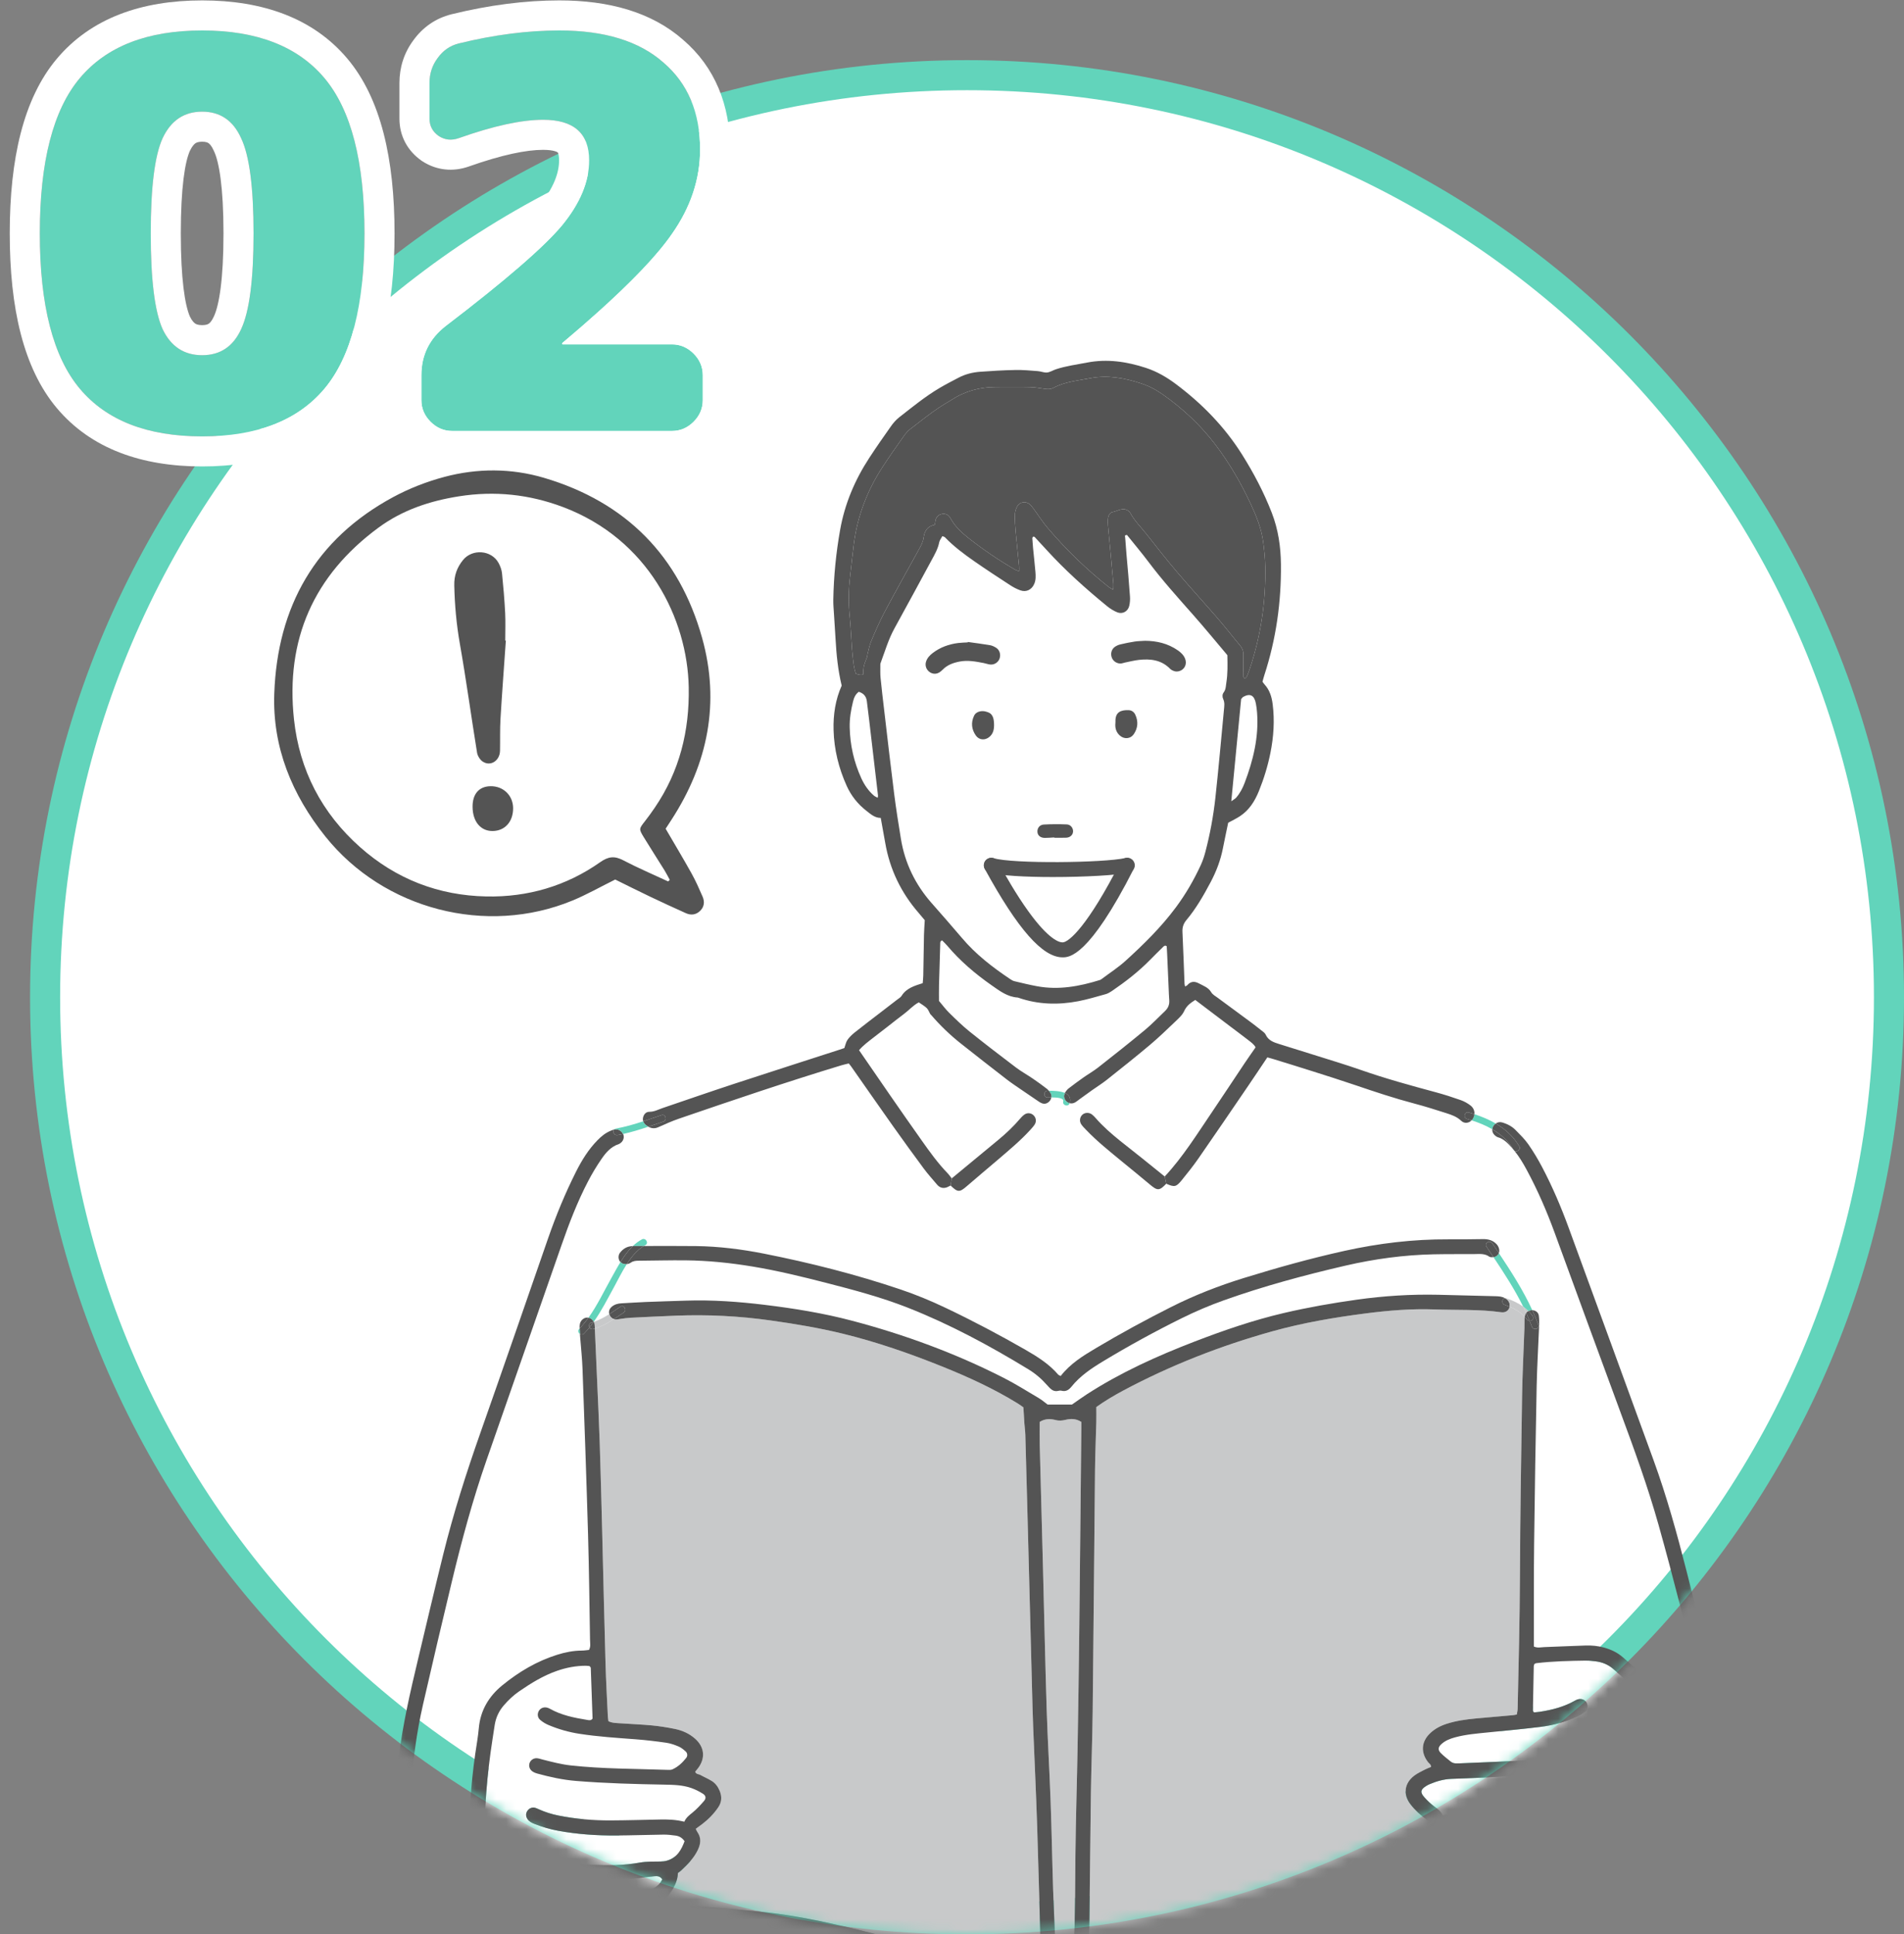 <svg width="190" height="193" viewBox="0 0 190 193" fill="none" xmlns="http://www.w3.org/2000/svg">
<rect x="0" y="0" width="190" height="193" fill="#808080" stroke="none"/>
<path d="M188.5 99.5C188.5 150.31 147.31 191.5 96.5 191.5C45.69 191.5 4.5 150.31 4.5 99.5C4.5 48.69 45.69 7.5 96.5 7.5C147.31 7.5 188.5 48.69 188.5 99.5Z" fill="white" stroke="#62D4BB" stroke-width="3"/>
<mask id="mask0_540_788" style="mask-type:luminance" maskUnits="userSpaceOnUse" x="3" y="6" width="187" height="187">
<path d="M96.5 193C148.139 193 190 151.139 190 99.5C190 47.861 148.139 6 96.5 6C44.861 6 3 47.861 3 99.5C3 151.139 44.861 193 96.5 193Z" fill="white"/>
</mask>
<g mask="url(#mask0_540_788)">
<path d="M68.728 58.572C68.81 62.935 67.808 66.97 65.332 70.597C65.022 71.054 64.698 71.502 64.359 71.937C63.757 72.707 63.737 72.709 64.269 73.576C64.941 74.674 65.638 75.755 66.318 76.848C66.506 77.153 66.666 77.477 66.839 77.792C66.782 77.843 66.726 77.894 66.67 77.945C65.171 77.246 63.646 76.596 62.183 75.83C61.321 75.38 60.703 75.454 59.895 76.023C56.505 78.41 52.654 79.525 48.547 79.444C43.788 79.351 39.538 77.724 35.941 74.532C32.103 71.127 29.885 66.851 29.337 61.779C28.477 53.818 31.299 47.412 37.764 42.65C40.162 40.883 42.889 39.98 45.815 39.518C49.366 38.958 52.803 39.325 56.141 40.575C64.711 43.785 68.6 51.769 68.728 58.572ZM49.166 72.915C50.386 72.9 51.204 71.986 51.204 70.644C51.201 69.368 50.227 68.42 48.942 68.444C47.801 68.465 47.147 69.221 47.158 70.506C47.17 71.979 47.963 72.928 49.166 72.915ZM50.478 53.917C50.459 53.914 50.438 53.911 50.418 53.908C50.418 52.989 50.456 52.068 50.41 51.151C50.341 49.833 50.23 48.515 50.096 47.203C50.06 46.847 49.923 46.481 49.749 46.165C49.04 44.872 47.126 44.733 46.2 45.881C45.602 46.622 45.31 47.419 45.332 48.411C45.375 50.363 45.547 52.285 45.886 54.214C46.524 57.831 47.018 61.473 47.606 65.099C47.659 65.42 47.895 65.799 48.162 65.981C48.935 66.509 49.873 65.913 49.896 64.915C49.918 63.85 49.881 62.783 49.944 61.719C50.099 59.118 50.298 56.518 50.478 53.917Z" fill="white"/>
<path d="M70.066 63.655C71.871 70.12 70.642 76.199 66.996 81.807C66.817 82.081 66.638 82.358 66.424 82.686C67.323 84.23 68.197 85.682 69.019 87.162C69.431 87.899 69.77 88.679 70.109 89.454C70.332 89.965 70.283 90.474 69.865 90.882C69.448 91.286 68.949 91.341 68.432 91.107C67.259 90.576 66.085 90.044 64.923 89.488C63.697 88.904 62.484 88.292 61.391 87.755C59.898 88.494 58.551 89.263 57.13 89.85C48.525 93.402 38.294 90.738 32.47 83.463C29.132 79.295 27.179 74.552 27.37 69.198C27.679 60.531 31.463 53.796 39.229 49.6C40.834 48.732 42.586 48.051 44.35 47.582C47.642 46.707 51.017 46.709 54.288 47.676C62.458 50.094 67.781 55.473 70.066 63.655ZM65.332 80.597C67.808 76.97 68.81 72.935 68.728 68.571C68.6 61.769 64.711 53.784 56.141 50.575C52.803 49.325 49.366 48.958 45.814 49.518C42.889 49.979 40.162 50.883 37.764 52.649C31.299 57.412 28.477 63.818 29.337 71.779C29.885 76.85 32.103 81.127 35.941 84.532C39.538 87.723 43.788 89.351 48.547 89.444C52.654 89.524 56.505 88.41 59.895 86.022C60.703 85.453 61.321 85.38 62.183 85.83C63.646 86.596 65.171 87.245 66.67 87.944C66.726 87.893 66.782 87.843 66.839 87.792C66.666 87.477 66.506 87.153 66.318 86.848C65.638 85.755 64.941 84.674 64.269 83.576C63.737 82.709 63.757 82.707 64.359 81.937C64.698 81.502 65.022 81.054 65.332 80.597Z" fill="#545454"/>
<path d="M51.204 80.644C51.204 81.986 50.386 82.9 49.166 82.915C47.963 82.928 47.17 81.978 47.158 80.506C47.146 79.22 47.8 78.465 48.941 78.444C50.227 78.42 51.201 79.368 51.204 80.644Z" fill="#545454"/>
<path d="M50.419 63.908C50.438 63.911 50.459 63.914 50.478 63.917C50.298 66.518 50.099 69.118 49.944 71.719C49.881 72.783 49.918 73.85 49.896 74.915C49.873 75.913 48.935 76.508 48.162 75.981C47.895 75.799 47.659 75.42 47.606 75.099C47.018 71.473 46.524 67.831 45.886 64.214C45.547 62.285 45.375 60.363 45.332 58.411C45.31 57.419 45.602 56.622 46.2 55.881C47.126 54.733 49.04 54.872 49.749 56.165C49.923 56.481 50.06 56.847 50.096 57.203C50.23 58.515 50.341 59.833 50.41 61.151C50.456 62.068 50.419 62.989 50.419 63.908Z" fill="#545454"/>
<path d="M144.745 186.683C144.695 187.367 144.977 187.914 145.461 188.367C145.671 188.563 145.909 188.727 146.129 188.911C146.226 188.993 146.312 189.089 146.473 189.246C146.238 189.297 146.104 189.34 145.967 189.352C144.363 189.487 142.759 189.606 141.155 189.749C139.838 189.866 138.52 189.974 137.209 190.142C133.844 190.577 130.526 191.258 127.235 192.091C124.115 192.882 121.054 193.869 117.991 194.851C115.967 195.5 113.927 196.118 111.997 197.014C110.825 197.559 109.641 197.875 108.356 197.877C107.699 197.88 107.043 198.033 106.383 197.858C106.227 197.818 106.043 197.879 105.872 197.897C105.616 197.927 105.36 197.985 105.105 197.989C104.386 198.001 103.667 197.983 102.948 197.996C102.679 198 102.448 197.912 102.207 197.811C101.201 197.389 100.205 196.934 99.175 196.58C93.985 194.795 88.737 193.21 83.375 192.012C81.159 191.517 78.927 191.099 76.674 190.829C74.649 190.586 72.612 190.437 70.579 190.268C69.176 190.151 67.769 190.07 66.364 189.966C66.242 189.957 66.074 190 66.013 189.82C67.073 188.825 67.618 187.844 67.649 186.875C67.745 186.803 67.867 186.727 67.969 186.631C68.617 186.022 69.246 185.4 69.637 184.578C69.929 183.964 70.004 183.374 69.588 182.785C69.527 182.697 69.489 182.591 69.43 182.471C69.662 182.3 69.871 182.154 70.074 181.998C70.695 181.523 71.236 180.972 71.676 180.323C72.029 179.802 72.053 179.259 71.818 178.683C71.649 178.271 71.394 177.923 71.02 177.692C70.657 177.466 70.257 177.301 69.882 177.091C69.719 177.001 69.476 177.043 69.372 176.775C69.47 176.653 69.582 176.526 69.681 176.392C70.415 175.392 70.293 174.298 69.36 173.474C68.785 172.966 68.102 172.66 67.365 172.508C66.608 172.351 65.837 172.23 65.067 172.155C64.038 172.055 63.003 172.02 61.971 171.945C61.549 171.914 61.112 171.931 60.712 171.732C60.69 171.542 60.662 171.372 60.654 171.2C60.573 169.449 60.472 167.698 60.424 165.945C60.3 161.576 60.203 157.208 60.092 152.838C60.017 149.907 59.944 146.976 59.849 144.045C59.78 141.947 59.677 139.85 59.587 137.753C59.514 136.022 59.436 134.291 59.359 132.559C60.045 132.347 60.664 131.998 61.264 131.614C61.344 131.638 61.433 131.652 61.526 131.649C61.668 131.645 61.809 131.605 61.951 131.587C62.265 131.548 62.578 131.496 62.893 131.48C64.414 131.403 65.937 131.329 67.458 131.27C70.626 131.146 73.776 131.305 76.917 131.75C79.338 132.091 81.744 132.492 84.117 133.072C87.5 133.9 90.782 135.04 94.008 136.338C96.622 137.389 99.182 138.56 101.585 140.044C101.799 140.175 101.998 140.33 102.125 140.419C102.162 141.009 102.187 141.494 102.221 141.979C102.249 142.381 102.307 142.78 102.319 143.182C102.387 145.538 102.449 147.895 102.511 150.251C102.686 156.947 102.859 163.643 103.035 170.339C103.051 170.972 103.072 171.603 103.097 172.235C103.232 175.567 103.389 178.899 103.499 182.23C103.643 186.627 103.749 191.024 103.874 195.42C103.881 195.649 103.882 195.884 103.936 196.103C104.012 196.42 104.335 196.646 104.643 196.63C104.96 196.614 105.188 196.449 105.293 196.152C105.35 195.993 105.372 195.817 105.381 195.648C105.39 195.447 105.366 195.246 105.358 195.044C105.268 192.891 105.163 190.737 105.093 188.582C104.996 185.623 104.948 182.662 104.84 179.704C104.731 176.658 104.543 173.615 104.448 170.571C104.299 165.83 104.201 161.087 104.077 156.345C103.972 152.293 103.858 148.242 103.756 144.19C103.737 143.417 103.753 142.644 103.753 141.871C104.248 141.552 104.792 141.537 105.32 141.679C105.674 141.775 105.976 141.747 106.323 141.664C106.824 141.546 107.348 141.514 107.906 141.871C107.906 142.086 107.907 142.284 107.906 142.483C107.837 149.267 107.776 156.052 107.699 162.836C107.656 166.631 107.601 170.425 107.534 174.219C107.47 177.811 107.355 181.404 107.317 184.996C107.284 188.159 107.298 191.321 107.155 194.481C107.141 194.797 107.134 195.114 107.13 195.43C107.129 195.602 107.128 195.777 107.152 195.946C107.207 196.321 107.492 196.588 107.836 196.608C108.171 196.629 108.495 196.375 108.569 196.008C108.609 195.813 108.614 195.609 108.62 195.408C108.655 194.115 108.699 192.822 108.716 191.528C108.77 187.274 108.802 183.019 108.864 178.766C108.905 176.092 109.009 173.42 109.039 170.747C109.128 162.698 109.19 154.649 109.273 146.598C109.289 145.018 109.36 143.438 109.401 141.858C109.413 141.373 109.402 140.888 109.402 140.385C110.283 139.755 111.199 139.217 112.133 138.718C116.868 136.198 121.838 134.259 127.001 132.822C130.021 131.981 133.107 131.455 136.217 131.054C138.532 130.754 140.851 130.56 143.182 130.648C145.391 130.73 147.61 130.621 149.81 130.93C150.219 130.986 150.528 130.779 150.626 130.449C150.633 130.425 150.64 130.4 150.644 130.376C151.203 130.611 151.743 130.931 152.15 131.375C152.133 131.504 152.133 131.636 152.13 131.766C152.123 132.024 152.133 132.283 152.123 132.541C152.043 134.811 151.922 137.081 151.887 139.351C151.793 145.301 151.703 151.253 151.674 157.204C151.654 161.632 151.544 166.058 151.445 170.485C151.441 170.677 151.391 170.868 151.363 171.063C151.21 171.091 151.098 171.121 150.985 171.13C149.754 171.242 148.523 171.344 147.292 171.458C146.319 171.548 145.351 171.681 144.414 171.976C143.776 172.175 143.191 172.474 142.703 172.942C141.832 173.777 141.756 174.84 142.494 175.805C142.604 175.95 142.807 176.044 142.808 176.295C142.604 176.38 142.414 176.442 142.24 176.533C141.861 176.735 141.457 176.911 141.12 177.17C140.122 177.938 139.995 179.049 140.763 180.034C141.225 180.63 141.773 181.134 142.394 181.56C142.551 181.667 142.698 181.79 142.842 181.901C142.263 182.99 142.266 183.328 142.881 184.343C143.043 184.612 143.223 184.879 143.44 185.104C143.854 185.535 144.3 185.934 144.746 186.362C144.746 186.455 144.754 186.569 144.745 186.683Z" fill="#C8C9CA"/>
<path d="M124.728 66.692C124.636 66.965 124.538 67.235 124.424 67.497C124.387 67.582 124.288 67.638 124.21 67.714C124.143 67.62 124.088 67.579 124.086 67.536C124.076 66.821 124.049 66.105 124.076 65.391C124.09 65.02 124.006 64.723 123.772 64.441C123.019 63.535 122.296 62.604 121.527 61.711C120.193 60.168 118.813 58.664 117.49 57.111C116.447 55.885 115.451 54.62 114.459 53.353C113.895 52.63 113.223 51.989 112.784 51.17C112.743 51.096 112.676 51.032 112.609 50.982C112.066 50.572 111.56 50.987 111.051 51.083C110.715 51.147 110.575 51.477 110.56 51.818C110.55 52.048 110.552 52.279 110.572 52.506C110.665 53.537 110.768 54.566 110.863 55.596C110.946 56.483 111.028 57.369 111.104 58.257C111.117 58.414 111.095 58.574 111.086 58.838C110.88 58.715 110.757 58.66 110.653 58.578C108.417 56.804 106.374 54.829 104.529 52.653C104.046 52.086 103.647 51.449 103.203 50.846C103.068 50.662 102.933 50.469 102.764 50.319C102.371 49.978 101.749 50.072 101.503 50.529C101.373 50.774 101.283 51.071 101.276 51.346C101.261 51.889 101.299 52.436 101.347 52.979C101.453 54.153 101.58 55.323 101.694 56.495C101.707 56.634 101.695 56.773 101.695 56.992C101.505 56.917 101.371 56.885 101.259 56.818C99.667 55.89 98.143 54.862 96.697 53.722C95.977 53.155 95.297 52.535 94.848 51.705C94.685 51.404 94.411 51.232 94.067 51.272C93.693 51.317 93.436 51.535 93.356 51.92C93.326 52.057 93.31 52.197 93.283 52.362C92.571 52.486 92.257 52.965 92.17 53.619C92.11 54.091 91.883 54.484 91.66 54.888C90.521 56.95 89.37 59.004 88.263 61.084C87.766 62.02 87.348 63 86.933 63.977C86.757 64.397 86.68 64.858 86.562 65.301C86.54 65.383 86.55 65.476 86.523 65.555C86.421 65.851 86.284 66.137 86.213 66.439C86.149 66.712 86.156 67 86.13 67.301C85.881 67.383 85.671 67.304 85.407 67.22C85.209 66.676 85.16 66.074 85.093 65.483C85.002 64.684 84.971 63.878 84.914 63.075C84.881 62.617 84.86 62.157 84.811 61.7C84.657 60.295 84.666 58.89 84.834 57.486C84.963 56.403 85.069 55.315 85.21 54.233C85.567 51.479 86.543 48.951 88.048 46.628C88.735 45.567 89.468 44.536 90.196 43.501C90.376 43.247 90.589 42.999 90.835 42.809C91.997 41.918 93.133 40.989 94.393 40.233C94.565 40.129 94.743 40.032 94.911 39.922C96.271 39.027 97.771 38.615 99.392 38.617C100.513 38.619 101.632 38.597 102.752 38.623C103.265 38.635 103.779 38.725 104.288 38.8C104.582 38.843 104.86 38.839 105.125 38.697C106.264 38.081 107.534 37.979 108.771 37.738C110.523 37.397 112.197 37.707 113.855 38.248C114.656 38.508 115.388 38.9 116.071 39.383C118.029 40.77 119.77 42.386 121.233 44.297C122.673 46.177 123.85 48.214 124.843 50.356C125.386 51.529 125.87 52.736 126.046 54.028C126.163 54.88 126.25 55.742 126.264 56.601C126.316 60.049 125.816 63.417 124.728 66.692Z" fill="#545454"/>
<path d="M145.663 175.938C145.577 175.942 145.489 175.936 145.403 175.943C145.163 175.962 144.943 175.9 144.758 175.751C144.424 175.481 144.081 175.215 143.778 174.911C143.469 174.599 143.503 174.324 143.832 174.021C144.225 173.662 144.705 173.477 145.209 173.341C146.297 173.046 147.415 172.961 148.529 172.847C150.273 172.669 152.019 172.511 153.758 172.294C154.987 172.141 156.184 171.818 157.314 171.298C157.623 171.156 157.927 170.978 158.186 170.762C158.471 170.523 158.483 170.109 158.282 169.821C158.098 169.559 157.776 169.457 157.438 169.559C157.357 169.583 157.276 169.62 157.202 169.663C156.087 170.3 154.868 170.613 153.611 170.801C153.422 170.829 153.231 170.839 153.059 170.855C153.012 170.754 152.969 170.702 152.969 170.652C152.993 169.186 153.021 167.721 153.053 166.254C153.056 166.174 153.098 166.094 153.117 166.028C153.185 165.994 153.232 165.953 153.283 165.946C154.942 165.746 156.608 165.713 158.275 165.687C158.591 165.682 158.908 165.719 159.221 165.757C159.893 165.838 160.498 166.086 161.01 166.538C161.636 167.087 162.263 167.639 162.882 168.195C163.612 168.851 164.071 169.66 164.244 170.632C164.903 174.344 165.383 178.073 165.426 181.851C165.453 184.25 165.366 184.693 164.254 186.797C164.227 186.848 164.203 186.901 164.171 186.949C163.925 187.319 163.754 187.694 163.912 188.09C163.843 188.147 163.784 188.212 163.721 188.274C163.378 188.411 163.035 188.547 162.703 188.708C162.685 188.718 162.666 188.729 162.651 188.741C162.591 188.708 162.523 188.684 162.451 188.668C162.26 188.626 162.052 188.621 161.857 188.645C161.601 188.678 161.351 188.753 161.1 188.812C159.728 189.14 158.343 189.367 156.929 189.429C154.645 189.527 152.392 189.284 150.162 188.824C149.406 188.668 148.672 188.399 147.937 188.156C147.441 187.993 146.997 187.722 146.612 187.367C146.446 187.214 146.233 187.058 146.339 186.789C146.426 186.565 146.661 186.567 146.856 186.561C147.143 186.553 147.431 186.563 147.717 186.593C148.345 186.658 148.97 186.754 149.601 186.808C151.095 186.937 152.587 186.835 154.08 186.742C155.685 186.641 157.286 186.44 158.9 186.508C159.241 186.523 159.593 186.491 159.927 186.418C160.454 186.304 160.67 185.666 160.345 185.261C160.17 185.045 159.923 184.912 159.663 184.961C159.091 185.071 158.519 184.968 157.95 185.002C156.141 185.106 154.33 185.184 152.527 185.338C151.283 185.442 150.054 185.378 148.831 185.203C148.028 185.088 147.233 185.035 146.425 185.065C146.203 185.073 145.972 185.042 145.754 184.985C144.751 184.73 144.311 183.959 143.975 183.057C144.274 182.71 144.612 182.515 145.032 182.484C145.606 182.444 146.18 182.398 146.754 182.394C148.019 182.386 149.285 182.413 150.55 182.405C152.334 182.394 154.111 182.277 155.873 181.983C156.926 181.807 157.95 181.534 158.936 181.124C159.204 181.013 159.458 180.884 159.622 180.627C159.792 180.362 159.795 180.075 159.62 179.819C159.437 179.556 159.181 179.452 158.872 179.516C158.733 179.544 158.603 179.614 158.474 179.674C157.69 180.046 156.865 180.286 156.013 180.439C154.199 180.767 152.367 180.917 150.524 180.923C149.489 180.925 148.454 180.904 147.419 180.909C146.274 180.915 145.124 180.829 143.968 181.135C143.789 180.726 143.475 180.497 143.147 180.257C142.78 179.989 142.443 179.665 142.139 179.325C141.698 178.83 141.748 178.565 142.28 178.219C142.401 178.141 142.529 178.071 142.66 178.016C143.352 177.724 144.066 177.517 144.824 177.486C146.289 177.427 147.755 177.388 149.218 177.295C151.196 177.169 153.173 176.999 155.15 176.849C156.305 176.762 157.411 176.448 158.511 176.118C158.701 176.06 158.895 175.985 159.06 175.879C159.309 175.721 159.413 175.389 159.338 175.122C159.248 174.795 158.98 174.569 158.65 174.575C158.482 174.578 158.311 174.623 158.149 174.674C156.771 175.104 155.367 175.341 153.927 175.484C151.177 175.758 148.419 175.811 145.663 175.938Z" fill="white"/>
<path d="M62.011 130.038C61.656 130.055 61.328 130.145 61.054 130.375C60.823 130.571 60.721 130.823 60.796 131.119C60.307 131.43 59.803 131.707 59.253 131.888C59.252 131.887 59.251 131.884 59.249 131.882C60.014 130.81 60.619 129.607 61.244 128.472C61.633 127.766 62.043 126.911 62.543 126.132C62.599 126.125 62.655 126.113 62.711 126.094C62.792 126.068 62.875 126.033 62.943 125.983C63.191 125.801 63.473 125.789 63.765 125.787C65.317 125.776 66.87 125.733 68.421 125.749C70.666 125.772 72.894 126.003 75.11 126.37C77.606 126.784 80.06 127.383 82.507 128.014C85.233 128.714 87.956 129.437 90.578 130.47C94.787 132.127 98.755 134.266 102.612 136.615C103.303 137.036 103.918 137.556 104.453 138.165C104.547 138.272 104.645 138.38 104.746 138.481C104.981 138.716 105.245 138.862 105.597 138.774C105.703 138.747 105.828 138.733 105.933 138.76C106.362 138.874 106.663 138.674 106.909 138.369C107.772 137.297 108.887 136.543 110.048 135.841C112.606 134.294 115.225 132.859 117.905 131.533C119.271 130.858 120.67 130.258 122.104 129.746C126.086 128.327 130.16 127.227 134.274 126.276C137.165 125.608 140.096 125.211 143.065 125.148C144.416 125.12 145.767 125.133 147.117 125.125C147.631 125.123 148.152 125.047 148.613 125.381C148.695 125.441 148.833 125.438 148.946 125.437C148.976 125.437 149.004 125.434 149.032 125.43C150.101 127.031 151.152 128.648 152.001 130.37C151.497 130.007 150.918 129.742 150.328 129.539C150.275 129.52 150.226 129.516 150.182 129.52C149.898 129.367 149.585 129.337 149.264 129.329C147.339 129.281 145.413 129.227 143.488 129.184C140.781 129.124 138.089 129.298 135.407 129.673C132.958 130.016 130.528 130.441 128.121 131.004C125.065 131.718 122.107 132.738 119.184 133.863C115.451 135.301 111.816 136.943 108.445 139.122C107.965 139.432 107.504 139.771 106.972 140.139H104.542C104.264 139.933 103.982 139.686 103.663 139.498C102.502 138.81 101.357 138.088 100.155 137.475C95.325 135.016 90.262 133.157 85.026 131.775C82.162 131.019 79.241 130.547 76.3 130.189C73.7 129.875 71.095 129.684 68.473 129.77C67.124 129.815 65.773 129.852 64.422 129.906C63.619 129.937 62.815 129.997 62.011 130.038Z" fill="white"/>
<path d="M70.146 178.971C70.451 179.166 70.485 179.427 70.244 179.704C69.888 180.114 69.515 180.52 69.095 180.858C68.779 181.114 68.466 181.347 68.288 181.761C67.43 181.548 66.656 181.528 65.879 181.541C64.241 181.572 62.602 181.623 60.964 181.631C59.208 181.64 57.462 181.49 55.736 181.147C55.056 181.013 54.403 180.805 53.77 180.522C53.639 180.464 53.509 180.397 53.372 180.365C53.084 180.299 52.791 180.432 52.626 180.681C52.455 180.938 52.461 181.227 52.633 181.49C52.799 181.745 53.053 181.872 53.325 181.978C54.102 182.282 54.899 182.521 55.721 182.67C57.622 183.013 59.542 183.146 61.471 183.136C63.051 183.128 64.632 183.066 66.214 183.048C66.613 183.042 67.015 183.092 67.413 183.146C67.763 183.193 68.069 183.35 68.313 183.707C67.993 184.557 67.578 185.335 66.585 185.637C66.36 185.706 66.148 185.73 65.915 185.734C65.229 185.746 64.528 185.721 63.856 185.84C62.285 186.117 60.716 186.159 59.131 186.059C57.639 185.968 56.145 185.913 54.653 185.826C53.996 185.788 53.34 185.968 52.681 185.824C52.578 185.801 52.453 185.847 52.346 185.883C52.025 185.994 51.816 186.295 51.83 186.604C51.845 186.904 52.087 187.237 52.399 187.283C52.795 187.34 53.2 187.347 53.6 187.355C54.319 187.367 55.038 187.342 55.755 187.373C57.192 187.436 58.626 187.522 60.061 187.605C61.244 187.675 62.414 187.559 63.585 187.408C64.155 187.334 64.723 187.256 65.296 187.202C65.577 187.176 65.873 187.182 66.09 187.518C65.996 187.667 65.918 187.854 65.785 187.984C65.371 188.394 64.87 188.667 64.328 188.88C63.172 189.337 61.975 189.624 60.753 189.825C59.249 190.073 57.741 190.272 56.212 190.269C54.681 190.266 53.172 190.108 51.678 189.778C51.176 189.667 50.669 189.569 50.18 189.468C49.989 189.105 49.802 188.754 49.617 188.402C49.484 188.148 49.355 187.89 49.22 187.637C48.598 186.472 48.339 185.246 48.333 183.912C48.319 180.452 48.609 177.022 49.136 173.607C49.214 173.097 49.286 172.584 49.372 172.074C49.493 171.348 49.796 170.707 50.278 170.151C50.732 169.626 51.226 169.152 51.801 168.757C52.988 167.94 54.205 167.187 55.577 166.71C56.509 166.386 57.462 166.202 58.448 166.2C58.587 166.199 58.727 166.225 58.833 166.234C58.881 166.292 58.901 166.312 58.917 166.336C58.932 166.359 58.952 166.385 58.954 166.41C59.014 168.104 59.073 169.796 59.132 171.472C58.97 171.699 58.756 171.63 58.568 171.599C57.288 171.391 56.024 171.136 54.874 170.491C54.801 170.449 54.72 170.414 54.639 170.39C54.306 170.289 53.981 170.396 53.799 170.661C53.598 170.956 53.617 171.356 53.904 171.601C54.139 171.802 54.416 171.976 54.701 172.098C55.709 172.529 56.759 172.827 57.842 172.993C59.691 173.278 61.556 173.395 63.418 173.536C64.449 173.614 65.477 173.736 66.499 173.884C66.919 173.945 67.335 174.095 67.728 174.262C67.985 174.371 68.215 174.564 68.426 174.754C68.605 174.914 68.63 175.201 68.483 175.388C68.106 175.867 67.667 176.282 67.106 176.537C66.96 176.603 66.769 176.594 66.6 176.588C63.383 176.475 60.16 176.496 56.954 176.145C56.005 176.04 55.092 175.797 54.173 175.566C53.979 175.517 53.787 175.446 53.59 175.428C53.256 175.399 52.953 175.608 52.846 175.904C52.73 176.236 52.868 176.596 53.2 176.787C53.324 176.857 53.459 176.914 53.596 176.951C54.872 177.301 56.154 177.584 57.482 177.692C60.408 177.931 63.338 178.008 66.269 178.061C67.188 178.079 68.117 178.092 68.996 178.404C69.397 178.547 69.787 178.743 70.146 178.971Z" fill="white"/>
<path d="M125.444 71.126C125.623 73.556 125.055 75.856 124.206 78.104C124.002 78.644 123.736 79.152 123.353 79.589C123.25 79.706 123.097 79.78 122.87 79.944C123.209 76.431 123.537 73.039 123.853 69.75C123.969 69.621 123.999 69.564 124.046 69.537C124.774 69.133 125.168 69.395 125.323 70.188C125.383 70.497 125.421 70.812 125.444 71.126Z" fill="white"/>
<path d="M86.745 71.943C87.038 74.424 87.328 76.905 87.617 79.385C87.624 79.439 87.598 79.495 87.579 79.599C87.446 79.522 87.313 79.471 87.211 79.384C86.657 78.906 86.254 78.314 85.952 77.655C85.213 76.042 84.829 74.341 84.79 72.57C84.772 71.705 84.914 70.851 85.121 70.013C85.21 69.657 85.332 69.293 85.699 69.023C86.207 69.183 86.448 69.503 86.504 69.977C86.582 70.633 86.668 71.287 86.745 71.943Z" fill="white"/>
<path d="M93.704 98.26C93.738 96.909 93.779 95.56 93.825 94.209C93.829 94.08 93.79 93.918 94.01 93.822C94.173 93.991 94.359 94.162 94.521 94.353C95.809 95.881 97.314 97.161 98.948 98.303C99.752 98.865 100.526 99.466 101.56 99.529C101.588 99.531 101.615 99.545 101.642 99.554C103.593 100.228 105.588 100.281 107.593 99.897C108.519 99.72 109.427 99.443 110.337 99.191C110.552 99.131 110.759 99.011 110.946 98.885C112.302 97.96 113.598 96.96 114.751 95.786C115.174 95.354 115.604 94.931 116.034 94.507C116.134 94.411 116.232 94.287 116.427 94.408C116.442 94.674 116.461 94.959 116.473 95.244C116.522 96.364 116.57 97.484 116.619 98.604C116.637 99.006 116.649 99.408 116.68 99.808C116.712 100.242 116.559 100.593 116.248 100.886C115.581 101.519 114.946 102.191 114.24 102.776C112.714 104.042 111.157 105.273 109.597 106.497C109.124 106.868 108.595 107.168 108.104 107.515C107.61 107.861 107.127 108.22 106.649 108.587C106.516 108.691 106.401 108.829 106.308 108.97C106.291 108.997 106.276 109.023 106.262 109.05C105.791 108.844 105.109 108.83 104.662 108.829C104.593 108.747 104.518 108.673 104.436 108.61C103.982 108.262 103.517 107.925 103.042 107.602C102.496 107.231 101.914 106.911 101.389 106.513C99.831 105.333 98.278 104.145 96.754 102.922C96.038 102.348 95.379 101.701 94.723 101.057C94.357 100.699 94.052 100.28 93.701 99.866C93.701 99.349 93.691 98.804 93.704 98.26Z" fill="white"/>
<path d="M103.085 54.646C103.054 54.332 103.031 54.016 103.014 53.7C103.013 53.656 103.058 53.607 103.083 53.559C103.229 53.498 103.289 53.627 103.361 53.701C103.717 54.078 104.066 54.458 104.414 54.841C106.276 56.889 108.334 58.728 110.47 60.476C110.777 60.728 111.128 60.948 111.493 61.095C112.02 61.306 112.558 61.003 112.688 60.448C112.759 60.144 112.782 59.819 112.759 59.507C112.657 58.103 112.542 56.7 112.41 55.298C112.351 54.673 112.328 54.051 112.257 53.428C112.323 53.41 112.388 53.391 112.456 53.371C113.173 54.266 113.915 55.142 114.603 56.057C115.986 57.9 117.525 59.607 119.049 61.33C120.229 62.664 121.357 64.045 122.478 65.368C122.497 66.327 122.522 67.214 122.378 68.097C122.323 68.436 122.338 68.78 122.114 69.081C121.968 69.271 121.96 69.527 122.061 69.742C122.233 70.106 122.17 70.476 122.135 70.844C121.858 73.763 121.6 76.684 121.283 79.597C121.083 81.425 120.748 83.237 120.279 85.018C120.163 85.46 120.014 85.901 119.823 86.316C119.137 87.808 118.318 89.221 117.334 90.542C115.868 92.515 114.125 94.225 112.316 95.868C111.595 96.522 110.766 97.057 109.985 97.645C109.918 97.696 109.847 97.754 109.767 97.778C107.716 98.417 105.639 98.8 103.488 98.401C102.728 98.26 101.975 98.079 101.222 97.897C101.061 97.86 100.909 97.759 100.768 97.663C99.02 96.49 97.365 95.211 95.996 93.59C94.993 92.404 93.963 91.243 92.941 90.075C91.328 88.235 90.3 86.117 89.903 83.702C89.657 82.199 89.417 80.695 89.226 79.185C88.875 76.42 88.561 73.65 88.235 70.882C88.106 69.797 87.977 68.712 87.87 67.625C87.831 67.227 87.851 66.823 87.847 66.421C87.847 66.335 87.842 66.242 87.871 66.164C88.311 64.984 88.66 63.773 89.278 62.66C90.532 60.398 91.751 58.118 92.988 55.845C93.29 55.29 93.601 54.743 93.726 54.108C93.767 53.897 93.925 53.708 94.037 53.493C94.158 53.545 94.248 53.559 94.298 53.61C95.18 54.526 96.195 55.285 97.233 56.006C98.412 56.826 99.615 57.612 100.819 58.396C101.13 58.599 101.468 58.773 101.818 58.9C102.417 59.116 102.968 58.834 103.216 58.239C103.377 57.852 103.357 57.447 103.324 57.048C103.256 56.245 103.163 55.447 103.085 54.646Z" fill="white"/>
<path d="M164.004 188.02C164.229 187.877 164.495 187.862 164.754 187.856H164.761C165.079 187.856 165.227 188.335 164.924 188.483C164.675 188.604 164.42 188.708 164.164 188.812C164.116 188.688 164.086 188.543 164.077 188.374C164.002 188.278 163.947 188.184 163.912 188.09C163.941 188.065 163.971 188.042 164.004 188.02Z" fill="#545454"/>
<path d="M164.132 188.825C164.045 188.901 163.951 188.964 163.849 189.02C163.756 189.071 163.665 189.074 163.587 189.047C163.402 189.124 163.221 189.202 163.042 189.289H163.041C163.013 189.053 162.874 188.852 162.651 188.741C162.666 188.729 162.685 188.718 162.704 188.708C163.036 188.547 163.378 188.411 163.721 188.274C163.784 188.213 163.843 188.147 163.912 188.09C163.947 188.184 164.002 188.278 164.077 188.374C164.087 188.543 164.116 188.688 164.164 188.812C164.154 188.817 164.143 188.821 164.132 188.825Z" fill="white"/>
<path d="M162.651 188.741C162.874 188.852 163.012 189.053 163.041 189.289C162.674 189.467 162.349 188.953 162.651 188.741Z" fill="#545454"/>
<path d="M153.555 131.25C153.604 131.587 153.603 131.937 153.59 132.279C153.59 132.29 153.588 132.301 153.588 132.312L153.543 132.31C153.543 132.274 153.536 132.234 153.52 132.192C153.334 131.692 153.129 131.203 152.908 130.722C153.226 130.738 153.508 130.935 153.555 131.25Z" fill="#545454"/>
<path d="M153.52 132.192C153.536 132.234 153.543 132.274 153.543 132.31C153.543 132.629 153.007 132.732 152.872 132.372C152.8 132.177 152.724 131.985 152.645 131.794C152.888 131.797 153.126 131.556 152.949 131.306C152.818 131.123 152.675 130.954 152.517 130.801C152.619 130.748 152.736 130.72 152.863 130.72C152.877 130.72 152.894 130.72 152.908 130.722C153.129 131.203 153.334 131.692 153.52 132.192Z" fill="#545454"/>
<path d="M152.949 131.306C153.126 131.556 152.888 131.797 152.645 131.794C152.535 131.521 152.418 131.251 152.296 130.985C152.355 130.907 152.43 130.845 152.517 130.801C152.675 130.954 152.818 131.123 152.949 131.306Z" fill="#545454"/>
<path d="M152.517 130.801C152.43 130.845 152.355 130.907 152.296 130.985C152.201 130.778 152.103 130.573 152.001 130.37C152.184 130.499 152.357 130.642 152.517 130.801Z" fill="#C8C9CA"/>
<path d="M152.296 130.985C152.418 131.251 152.535 131.521 152.645 131.794C152.543 131.791 152.441 131.748 152.368 131.645C152.301 131.55 152.227 131.461 152.151 131.375C152.154 131.333 152.161 131.293 152.171 131.254C152.195 131.15 152.238 131.06 152.296 130.985Z" fill="#545454"/>
<path d="M151.605 114.372C151.8 114.697 151.379 114.997 151.122 114.818C151.082 114.768 151.04 114.717 150.999 114.668C150.997 114.666 150.996 114.665 150.995 114.664C150.462 113.79 149.741 113.154 148.913 112.672C148.918 112.588 148.938 112.505 148.976 112.423C149.038 112.289 149.135 112.177 149.254 112.098C150.194 112.648 151.009 113.373 151.605 114.372Z" fill="#545454"/>
<path d="M149.57 125.027C150.792 126.863 151.988 128.719 152.908 130.722C152.894 130.72 152.878 130.72 152.863 130.72C152.736 130.72 152.62 130.748 152.517 130.801C152.357 130.642 152.184 130.499 152.001 130.37C151.152 128.648 150.101 127.031 149.032 125.43C149.281 125.399 149.485 125.244 149.57 125.027Z" fill="#62D4BB"/>
<path d="M150.999 114.667C151.04 114.717 151.082 114.768 151.122 114.818C151.086 114.792 151.052 114.758 151.024 114.71C151.016 114.696 151.007 114.681 150.999 114.667Z" fill="#62D4BB"/>
<path d="M150.257 129.565C150.566 129.761 150.708 130.059 150.644 130.376C150.48 130.306 150.314 130.243 150.151 130.187C149.796 130.065 149.883 129.556 150.181 129.52C150.207 129.534 150.232 129.548 150.257 129.565Z" fill="#545454"/>
<path d="M150.328 129.539C150.918 129.742 151.497 130.007 152.001 130.37C152.103 130.573 152.201 130.778 152.296 130.985C152.238 131.06 152.195 131.15 152.171 131.254C152.161 131.293 152.154 131.333 152.151 131.375C151.743 130.931 151.203 130.612 150.644 130.376C150.708 130.059 150.566 129.761 150.257 129.565C150.233 129.548 150.207 129.534 150.182 129.52C150.226 129.516 150.276 129.52 150.328 129.539Z" fill="#C8C9CA"/>
<path d="M164.924 188.483C165.228 188.335 165.08 187.856 164.761 187.856L165.486 187.83C165.668 187.883 165.824 187.969 165.977 187.967C167.125 187.945 168.092 187.549 168.838 186.628C170.151 185.008 170.827 183.155 170.983 181.092C171.046 180.261 171.173 179.434 171.199 178.601C171.22 177.829 171.189 177.048 171.104 176.279C170.792 173.478 170.3 170.707 169.616 167.971C168.293 162.675 166.978 157.379 165.5 152.122C164.433 148.329 163.085 144.633 161.72 140.941C159.508 134.959 157.322 128.968 155.13 122.978C154.348 120.843 153.447 118.761 152.369 116.759C152.004 116.079 151.609 115.418 151.122 114.818C151.379 114.997 151.8 114.697 151.605 114.372C151.01 113.373 150.194 112.648 149.254 112.098C149.44 111.971 149.678 111.923 149.91 111.992C150.413 112.141 150.878 112.379 151.245 112.755C151.685 113.207 152.148 113.653 152.507 114.166C153.015 114.895 153.474 115.662 153.888 116.448C154.922 118.408 155.787 120.443 156.547 122.525C159.365 130.243 162.2 137.955 165.004 145.678C166.322 149.3 167.348 153.011 168.297 156.743C169.344 160.863 170.375 164.988 171.395 169.116C172.003 171.574 172.379 174.076 172.671 176.588C172.773 177.47 172.797 178.372 172.739 179.257C172.661 180.429 172.522 181.603 172.313 182.759C171.954 184.757 171.047 186.518 169.679 188.007C168.623 189.156 167.234 189.567 165.694 189.5C165.58 189.496 165.467 189.46 165.353 189.457C164.786 189.441 164.343 189.281 164.164 188.812C164.42 188.708 164.675 188.604 164.924 188.483Z" fill="#545454"/>
<path d="M149.465 113.465C149.411 113.45 149.36 113.418 149.312 113.387C149.038 113.215 148.893 112.944 148.913 112.672C149.74 113.154 150.462 113.79 150.995 114.663C150.96 114.623 150.925 114.581 150.888 114.541C150.485 114.09 150.081 113.637 149.465 113.465Z" fill="#545454"/>
<path d="M148.917 124.049C149.135 124.375 149.352 124.7 149.57 125.027C149.485 125.243 149.281 125.399 149.032 125.43C148.801 125.082 148.569 124.735 148.336 124.387C148.096 124.026 148.677 123.69 148.917 124.049Z" fill="#545454"/>
<path d="M147.131 111.167C147.876 111.412 148.595 111.711 149.254 112.098C149.134 112.177 149.038 112.289 148.976 112.423C148.938 112.505 148.918 112.588 148.913 112.672C148.276 112.298 147.577 112.015 146.852 111.782C146.941 111.693 147.014 111.583 147.063 111.454C147.1 111.36 147.123 111.263 147.131 111.167Z" fill="#62D4BB"/>
<path d="M146.565 110.992C146.754 111.047 146.944 111.105 147.131 111.167C147.123 111.263 147.1 111.36 147.063 111.454C147.014 111.583 146.941 111.693 146.852 111.782C146.699 111.732 146.543 111.685 146.387 111.64C145.972 111.519 146.148 110.871 146.565 110.992Z" fill="#545454"/>
<path d="M116.227 117.385L116.379 118.106C115.696 118.823 115.497 118.819 114.75 118.186C113.851 117.424 112.929 116.689 112.02 115.939C110.757 114.896 109.471 113.879 108.339 112.687C108.18 112.52 108.012 112.357 107.89 112.166C107.69 111.853 107.756 111.453 108.011 111.22C108.26 110.993 108.671 110.973 108.965 111.193C109.101 111.296 109.222 111.422 109.335 111.552C110.073 112.403 110.921 113.135 111.794 113.84C112.512 114.416 113.239 114.979 113.957 115.555C114.719 116.163 115.475 116.779 116.227 117.385Z" fill="#545454"/>
<path d="M106.262 109.05C106.653 109.22 106.899 109.523 106.749 110.06C106.748 110.064 106.746 110.07 106.743 110.074C106.596 110.04 106.461 109.961 106.363 109.848C106.163 109.617 106.121 109.324 106.262 109.05Z" fill="#545454"/>
<path d="M106.363 109.848C106.461 109.961 106.596 110.04 106.743 110.074C106.618 110.473 105.985 110.297 106.101 109.883C106.199 109.535 105.418 109.495 104.912 109.496C104.934 109.348 104.909 109.194 104.828 109.062C104.779 108.981 104.723 108.902 104.662 108.829C105.109 108.831 105.791 108.844 106.262 109.05C106.121 109.324 106.163 109.617 106.363 109.848Z" fill="#62D4BB"/>
<path d="M104.828 109.062C104.909 109.194 104.934 109.348 104.912 109.496C104.746 109.496 104.611 109.501 104.543 109.501C104.111 109.501 104.111 108.829 104.543 108.829H104.662C104.723 108.902 104.779 108.981 104.828 109.062Z" fill="#545454"/>
<path d="M103.092 111.236C103.37 111.466 103.457 111.848 103.268 112.169C103.152 112.364 102.992 112.535 102.839 112.704C101.85 113.794 100.721 114.731 99.608 115.685C98.561 116.584 97.498 117.463 96.457 118.368C95.762 118.971 95.567 118.978 94.86 118.283L94.973 117.573C96.524 116.291 98.073 115.014 99.619 113.732C100.394 113.09 101.127 112.402 101.781 111.632C101.91 111.48 102.053 111.332 102.213 111.215C102.49 111.011 102.841 111.032 103.092 111.236Z" fill="#545454"/>
<path d="M66.016 111.26C66.427 111.122 66.602 111.771 66.194 111.908C65.694 112.076 65.195 112.251 64.695 112.418C64.621 112.379 64.549 112.332 64.476 112.279C64.331 112.173 64.231 112.035 64.186 111.88C64.797 111.68 65.405 111.466 66.016 111.26Z" fill="#545454"/>
<path d="M146.737 110.296C147.034 110.523 147.16 110.845 147.131 111.167C146.944 111.105 146.754 111.047 146.565 110.992C146.148 110.871 145.972 111.519 146.387 111.64C146.543 111.685 146.699 111.732 146.852 111.782C146.569 112.072 146.128 112.131 145.81 111.826C145.367 111.403 144.836 111.228 144.293 111.055C143.255 110.724 142.214 110.391 141.159 110.114C139.158 109.586 137.197 108.934 135.24 108.267C133.8 107.777 132.348 107.321 130.898 106.86C129.64 106.46 128.377 106.071 127.114 105.682C126.901 105.614 126.683 105.561 126.467 105.5C125.816 106.468 125.198 107.401 124.568 108.324C122.916 110.746 121.267 113.17 119.595 115.579C119.071 116.333 118.496 117.053 117.915 117.766C117.361 118.443 117.197 118.46 116.379 118.106L116.227 117.385C118.032 115.447 119.443 113.173 120.94 110.965C122.021 109.371 123.076 107.761 124.148 106.16C124.513 105.614 124.893 105.078 125.295 104.498C125.148 104.211 124.865 104.01 124.599 103.801C124.009 103.343 123.408 102.897 122.812 102.447C121.644 101.562 120.478 100.678 119.276 99.769C118.829 100.05 118.416 100.333 118.169 100.878C117.989 101.28 117.615 101.608 117.284 101.925C116.454 102.718 115.627 103.519 114.748 104.258C113.341 105.442 111.899 106.586 110.458 107.731C109.987 108.105 109.472 108.425 108.98 108.773C108.559 109.071 108.143 109.378 107.723 109.679C107.561 109.796 107.408 109.933 107.229 110.02C107.073 110.097 106.901 110.11 106.744 110.074C106.746 110.07 106.748 110.064 106.749 110.06C106.899 109.523 106.654 109.22 106.262 109.05C106.276 109.023 106.291 108.997 106.308 108.97C106.401 108.829 106.516 108.691 106.649 108.587C107.127 108.22 107.61 107.862 108.104 107.515C108.596 107.168 109.124 106.868 109.597 106.497C111.157 105.273 112.714 104.042 114.24 102.776C114.946 102.191 115.582 101.519 116.248 100.886C116.559 100.593 116.712 100.242 116.68 99.808C116.649 99.408 116.637 99.006 116.619 98.604C116.57 97.484 116.522 96.364 116.473 95.244C116.461 94.959 116.442 94.674 116.427 94.408C116.232 94.287 116.134 94.411 116.035 94.508C115.604 94.931 115.174 95.354 114.751 95.786C113.598 96.96 112.302 97.96 110.946 98.885C110.759 99.011 110.552 99.131 110.337 99.191C109.427 99.443 108.519 99.72 107.593 99.897C105.588 100.281 103.593 100.228 101.642 99.554C101.615 99.545 101.588 99.531 101.56 99.529C100.526 99.466 99.752 98.865 98.948 98.303C97.314 97.161 95.809 95.881 94.521 94.353C94.359 94.162 94.173 93.992 94.01 93.822C93.79 93.918 93.829 94.08 93.825 94.209C93.779 95.56 93.738 96.909 93.704 98.26C93.691 98.804 93.701 99.349 93.701 99.866C94.052 100.28 94.357 100.699 94.723 101.057C95.379 101.701 96.039 102.348 96.754 102.922C98.278 104.145 99.831 105.334 101.389 106.514C101.915 106.911 102.497 107.231 103.042 107.602C103.517 107.925 103.982 108.262 104.436 108.61C104.518 108.673 104.593 108.747 104.662 108.829H104.543C104.111 108.829 104.111 109.501 104.543 109.501C104.611 109.501 104.746 109.496 104.912 109.496C104.891 109.63 104.831 109.761 104.738 109.864C104.526 110.099 104.259 110.191 103.961 110.074C103.779 110.003 103.615 109.879 103.449 109.767C102.901 109.399 102.355 109.028 101.812 108.653C101.363 108.344 100.907 108.042 100.475 107.708C98.93 106.512 97.385 105.313 95.856 104.097C94.797 103.254 93.822 102.319 92.939 101.291C92.902 101.248 92.851 101.213 92.822 101.164C92.708 100.97 92.637 100.734 92.481 100.584C92.257 100.366 91.973 100.212 91.688 100.011C91.128 100.298 90.715 100.789 90.212 101.162C89.68 101.554 89.167 101.972 88.645 102.377C88.145 102.765 87.641 103.145 87.144 103.538C86.653 103.925 86.141 104.292 85.725 104.784C87.821 107.836 89.887 110.839 91.992 113.813C92.789 114.94 93.594 116.06 94.558 117.056C94.716 117.22 94.845 117.413 94.973 117.573L94.86 118.283C94.723 118.349 94.58 118.442 94.424 118.487C94.055 118.596 93.744 118.475 93.501 118.185C93.058 117.657 92.591 117.145 92.181 116.592C91.137 115.184 90.108 113.763 89.094 112.333C87.698 110.363 86.322 108.379 84.934 106.402C84.87 106.309 84.793 106.225 84.698 106.106C84.452 106.167 84.202 106.218 83.96 106.292C78.517 107.942 73.133 109.77 67.754 111.615C67.05 111.857 66.366 112.165 65.684 112.469C65.317 112.631 64.996 112.583 64.695 112.418C65.195 112.251 65.694 112.076 66.194 111.908C66.602 111.771 66.428 111.122 66.016 111.26C65.405 111.466 64.797 111.68 64.186 111.88C64.141 111.742 64.141 111.591 64.186 111.442C64.276 111.134 64.495 110.927 64.805 110.929C65.288 110.931 65.688 110.703 66.12 110.556C68.485 109.753 70.845 108.933 73.219 108.152C76.739 106.996 80.267 105.868 83.791 104.727C83.953 104.675 84.115 104.619 84.257 104.57C84.365 104.274 84.414 103.979 84.569 103.754C84.761 103.476 85.019 103.231 85.285 103.018C86.117 102.355 86.965 101.713 87.808 101.064C88.376 100.625 88.948 100.189 89.516 99.749C89.675 99.626 89.87 99.519 89.972 99.357C90.453 98.587 91.255 98.359 92.078 98.095C92.097 97.842 92.128 97.589 92.133 97.337C92.159 95.986 92.175 94.635 92.204 93.284C92.214 92.826 92.251 92.369 92.282 91.813C92.12 91.618 91.904 91.352 91.679 91.094C89.919 89.075 88.797 86.75 88.339 84.108C88.198 83.289 88.045 82.472 87.889 81.608C87.294 81.608 86.889 81.233 86.46 80.9C85.604 80.233 84.944 79.409 84.498 78.423C83.695 76.647 83.234 74.787 83.182 72.838C83.14 71.299 83.367 69.802 83.992 68.406C83.619 66.871 83.467 65.331 83.381 63.78C83.334 62.948 83.273 62.117 83.224 61.285C83.194 60.797 83.146 60.308 83.155 59.822C83.199 57.49 83.427 55.174 83.834 52.879C84.296 50.266 85.312 47.871 86.762 45.659C87.454 44.601 88.178 43.562 88.909 42.53C89.139 42.206 89.409 41.889 89.721 41.645C91.034 40.62 92.324 39.558 93.764 38.709C94.382 38.345 95.021 38.015 95.657 37.682C96.329 37.331 97.056 37.148 97.805 37.093C98.979 37.007 100.157 36.937 101.335 36.915C102.08 36.9 102.827 36.972 103.572 37.028C103.88 37.05 104.19 37.197 104.486 37.166C104.789 37.135 105.073 36.944 105.373 36.845C106.386 36.511 107.441 36.376 108.484 36.174C110.493 35.788 112.427 36.079 114.341 36.702C115.449 37.064 116.436 37.64 117.36 38.334C119.959 40.284 122.198 42.577 123.936 45.335C125.101 47.187 126.116 49.115 126.91 51.16C127.555 52.821 127.807 54.547 127.824 56.309C127.862 60.073 127.343 63.758 126.175 67.344C126.104 67.56 126.049 67.784 125.983 68.019C126.053 68.111 126.113 68.208 126.19 68.291C126.697 68.847 126.905 69.523 126.998 70.25C127.209 71.892 127.097 73.522 126.772 75.138C126.51 76.436 126.123 77.7 125.625 78.928C125.219 79.932 124.66 80.827 123.736 81.436C123.381 81.67 122.991 81.853 122.561 82.089C122.392 82.903 122.204 83.77 122.033 84.643C121.8 85.838 121.37 86.958 120.8 88.031C120.099 89.353 119.356 90.649 118.391 91.801C118.095 92.154 117.975 92.524 117.997 92.982C118.08 94.705 118.135 96.43 118.204 98.153C118.208 98.233 118.237 98.312 118.26 98.425C118.348 98.374 118.433 98.349 118.482 98.292C118.822 97.9 119.204 97.886 119.641 98.12C120.089 98.362 120.58 98.515 120.87 99.006C121.007 99.239 121.292 99.389 121.523 99.56C122.585 100.347 123.654 101.128 124.715 101.914C125.085 102.188 125.451 102.468 125.808 102.757C125.987 102.9 126.213 103.037 126.301 103.23C126.576 103.827 127.108 104 127.66 104.172C128.812 104.53 129.964 104.886 131.113 105.25C132.673 105.745 134.243 106.211 135.787 106.751C138.256 107.616 140.775 108.305 143.299 108.986C144.13 109.211 144.951 109.476 145.762 109.762C146.108 109.884 146.447 110.072 146.737 110.296ZM124.728 66.692C125.816 63.417 126.316 60.049 126.264 56.602C126.25 55.743 126.163 54.88 126.046 54.028C125.87 52.736 125.386 51.529 124.843 50.356C123.85 48.214 122.673 46.177 121.233 44.297C119.77 42.386 118.029 40.77 116.071 39.383C115.388 38.9 114.656 38.509 113.855 38.248C112.197 37.708 110.523 37.397 108.772 37.738C107.534 37.979 106.264 38.081 105.125 38.697C104.861 38.839 104.582 38.843 104.288 38.8C103.779 38.725 103.265 38.635 102.752 38.623C101.632 38.597 100.513 38.619 99.392 38.617C97.771 38.615 96.271 39.027 94.911 39.922C94.743 40.033 94.566 40.129 94.394 40.233C93.133 40.99 91.997 41.918 90.835 42.809C90.589 42.999 90.376 43.248 90.196 43.502C89.468 44.536 88.735 45.567 88.049 46.628C86.543 48.952 85.567 51.48 85.21 54.233C85.069 55.315 84.963 56.403 84.834 57.486C84.666 58.89 84.658 60.295 84.811 61.701C84.861 62.158 84.881 62.617 84.914 63.075C84.971 63.878 85.002 64.684 85.093 65.483C85.16 66.074 85.209 66.676 85.408 67.22C85.671 67.304 85.881 67.383 86.131 67.301C86.156 67 86.149 66.712 86.213 66.44C86.284 66.137 86.421 65.851 86.523 65.555C86.55 65.476 86.54 65.383 86.562 65.301C86.68 64.858 86.757 64.397 86.933 63.977C87.348 63 87.766 62.02 88.264 61.084C89.37 59.005 90.521 56.95 91.66 54.888C91.883 54.485 92.11 54.091 92.171 53.619C92.257 52.965 92.571 52.486 93.283 52.362C93.31 52.197 93.326 52.057 93.356 51.92C93.437 51.535 93.693 51.317 94.067 51.273C94.411 51.232 94.685 51.404 94.848 51.705C95.297 52.535 95.977 53.156 96.697 53.723C98.143 54.862 99.667 55.891 101.259 56.818C101.372 56.885 101.505 56.917 101.695 56.993C101.695 56.773 101.708 56.634 101.694 56.495C101.58 55.323 101.454 54.153 101.347 52.98C101.299 52.436 101.261 51.889 101.276 51.346C101.283 51.071 101.373 50.774 101.503 50.529C101.749 50.072 102.371 49.978 102.764 50.32C102.933 50.469 103.068 50.662 103.203 50.846C103.647 51.449 104.046 52.086 104.529 52.653C106.374 54.829 108.417 56.804 110.653 58.578C110.757 58.66 110.88 58.716 111.086 58.838C111.095 58.575 111.117 58.415 111.104 58.257C111.028 57.369 110.946 56.483 110.863 55.596C110.768 54.567 110.665 53.537 110.572 52.506C110.552 52.279 110.55 52.048 110.561 51.818C110.575 51.477 110.715 51.148 111.051 51.083C111.56 50.988 112.066 50.572 112.609 50.982C112.676 51.032 112.743 51.096 112.784 51.17C113.223 51.989 113.895 52.63 114.459 53.353C115.451 54.62 116.447 55.885 117.49 57.111C118.813 58.664 120.193 60.168 121.527 61.711C122.296 62.604 123.019 63.535 123.772 64.441C124.006 64.723 124.09 65.02 124.076 65.391C124.049 66.105 124.076 66.821 124.087 67.536C124.088 67.579 124.143 67.62 124.21 67.714C124.288 67.638 124.388 67.582 124.424 67.497C124.538 67.235 124.636 66.965 124.728 66.692ZM124.206 78.104C125.055 75.856 125.623 73.556 125.444 71.126C125.421 70.812 125.384 70.497 125.323 70.188C125.168 69.395 124.775 69.133 124.046 69.537C123.999 69.564 123.97 69.621 123.853 69.75C123.537 73.039 123.209 76.431 122.87 79.944C123.097 79.78 123.25 79.706 123.353 79.589C123.736 79.152 124.002 78.644 124.206 78.104ZM122.378 68.097C122.522 67.214 122.497 66.327 122.478 65.368C121.357 64.044 120.229 62.664 119.049 61.33C117.525 59.607 115.986 57.9 114.603 56.057C113.915 55.142 113.173 54.266 112.455 53.37C112.388 53.391 112.322 53.41 112.257 53.428C112.328 54.051 112.351 54.673 112.41 55.298C112.542 56.7 112.657 58.103 112.759 59.507C112.782 59.819 112.759 60.144 112.688 60.448C112.558 61.003 112.02 61.306 111.493 61.094C111.128 60.948 110.777 60.728 110.47 60.476C108.333 58.728 106.276 56.889 104.414 54.841C104.066 54.458 103.717 54.078 103.361 53.701C103.289 53.627 103.229 53.498 103.082 53.559C103.058 53.607 103.013 53.656 103.014 53.7C103.031 54.016 103.054 54.331 103.085 54.646C103.163 55.447 103.256 56.245 103.324 57.048C103.357 57.447 103.377 57.852 103.216 58.239C102.968 58.834 102.417 59.116 101.818 58.9C101.468 58.773 101.13 58.599 100.819 58.396C99.615 57.612 98.412 56.826 97.233 56.006C96.195 55.284 95.18 54.526 94.298 53.61C94.248 53.559 94.158 53.545 94.037 53.493C93.924 53.708 93.767 53.897 93.725 54.108C93.6 54.743 93.29 55.29 92.988 55.845C91.751 58.117 90.532 60.398 89.278 62.66C88.66 63.773 88.311 64.984 87.871 66.164C87.841 66.242 87.847 66.335 87.847 66.421C87.851 66.823 87.831 67.227 87.87 67.625C87.977 68.712 88.106 69.797 88.235 70.882C88.561 73.65 88.875 76.42 89.226 79.185C89.417 80.695 89.657 82.199 89.903 83.702C90.3 86.117 91.328 88.235 92.941 90.075C93.963 91.243 94.993 92.404 95.996 93.59C97.365 95.211 99.019 96.49 100.768 97.663C100.909 97.759 101.061 97.859 101.222 97.897C101.975 98.079 102.728 98.26 103.488 98.401C105.639 98.8 107.716 98.417 109.767 97.778C109.847 97.753 109.918 97.696 109.985 97.644C110.766 97.057 111.595 96.522 112.316 95.868C114.125 94.225 115.868 92.514 117.334 90.541C118.318 89.22 119.136 87.808 119.823 86.316C120.014 85.901 120.163 85.46 120.279 85.018C120.748 83.237 121.083 81.425 121.283 79.597C121.6 76.683 121.858 73.763 122.135 70.844C122.17 70.476 122.233 70.106 122.061 69.742C121.96 69.527 121.968 69.271 122.114 69.081C122.338 68.779 122.323 68.435 122.378 68.097ZM87.579 79.599C87.598 79.495 87.624 79.439 87.617 79.385C87.328 76.905 87.038 74.424 86.745 71.943C86.668 71.287 86.582 70.633 86.504 69.977C86.448 69.503 86.207 69.183 85.699 69.023C85.332 69.293 85.21 69.657 85.121 70.013C84.914 70.851 84.772 71.705 84.791 72.57C84.83 74.341 85.213 76.042 85.952 77.655C86.254 78.314 86.657 78.906 87.211 79.384C87.313 79.471 87.446 79.522 87.579 79.599Z" fill="#545454"/>
<path d="M64.054 123.659C64.436 123.456 64.776 124.035 64.393 124.24C64.344 124.265 64.296 124.293 64.249 124.32C63.909 124.322 63.569 124.323 63.229 124.323C63.203 124.323 63.179 124.323 63.154 124.324C63.426 124.061 63.725 123.834 64.054 123.659Z" fill="#62D4BB"/>
<path d="M149.57 125.027C149.352 124.7 149.135 124.375 148.917 124.049C148.678 123.69 148.096 124.026 148.336 124.387C148.569 124.735 148.801 125.082 149.032 125.43C149.004 125.434 148.976 125.437 148.946 125.437C148.834 125.438 148.695 125.441 148.613 125.381C148.152 125.047 147.631 125.123 147.117 125.125C145.767 125.133 144.416 125.12 143.065 125.148C140.096 125.211 137.165 125.608 134.274 126.276C130.16 127.227 126.086 128.327 122.104 129.746C120.67 130.258 119.271 130.857 117.905 131.533C115.226 132.859 112.606 134.294 110.048 135.841C108.887 136.542 107.772 137.296 106.909 138.369C106.663 138.674 106.362 138.874 105.933 138.76C105.828 138.733 105.703 138.747 105.597 138.774C105.245 138.862 104.982 138.716 104.746 138.48C104.646 138.38 104.547 138.272 104.453 138.165C103.919 137.556 103.303 137.036 102.612 136.615C98.755 134.266 94.787 132.127 90.578 130.47C87.956 129.437 85.233 128.714 82.507 128.013C80.06 127.383 77.606 126.784 75.11 126.37C72.894 126.003 70.667 125.772 68.421 125.749C66.87 125.733 65.317 125.776 63.765 125.787C63.474 125.789 63.191 125.801 62.943 125.983C62.876 126.032 62.792 126.067 62.712 126.094C62.655 126.113 62.599 126.125 62.544 126.132C63.014 125.398 63.563 124.731 64.249 124.32C65.979 124.317 67.709 124.308 69.437 124.327C71.742 124.354 74.025 124.643 76.282 125.091C80.876 126.004 85.412 127.152 89.854 128.651C91.406 129.175 92.917 129.801 94.396 130.507C97.094 131.793 99.736 133.187 102.329 134.674C103.527 135.364 104.695 136.095 105.608 137.163C105.641 137.202 105.705 137.216 105.847 137.29C106.804 136.056 108.08 135.272 109.366 134.508C111.812 133.053 114.309 131.695 116.85 130.414C119.19 129.232 121.624 128.285 124.124 127.513C127.444 126.488 130.789 125.551 134.185 124.801C137.592 124.049 141.036 123.635 144.529 123.654C145.678 123.659 146.828 123.652 147.977 123.631C148.526 123.62 149.008 123.758 149.374 124.172C149.498 124.312 149.588 124.518 149.61 124.703C149.625 124.82 149.61 124.929 149.57 125.027Z" fill="#545454"/>
<path d="M61.916 125.926C62.273 125.344 62.676 124.78 63.154 124.324C63.179 124.323 63.203 124.323 63.229 124.323C63.569 124.323 63.909 124.322 64.249 124.32C63.563 124.731 63.014 125.398 62.543 126.132C62.299 126.164 62.069 126.089 61.916 125.926Z" fill="#545454"/>
<path d="M63.154 124.324C62.676 124.78 62.273 125.344 61.916 125.926C61.896 125.906 61.878 125.883 61.861 125.859C61.681 125.604 61.678 125.231 61.883 124.972C62.14 124.649 62.468 124.421 62.886 124.353C62.975 124.338 63.063 124.328 63.154 124.324Z" fill="#545454"/>
<path d="M58.828 132.435C58.89 132.564 59.026 132.656 59.205 132.606C59.257 132.591 59.308 132.576 59.359 132.559C59.436 134.291 59.514 136.022 59.587 137.753C59.677 139.85 59.78 141.947 59.849 144.045C59.944 146.976 60.017 149.907 60.092 152.838C60.203 157.208 60.3 161.576 60.424 165.945C60.472 167.698 60.573 169.449 60.654 171.2C60.662 171.372 60.69 171.542 60.712 171.732C61.112 171.931 61.549 171.914 61.971 171.945C63.003 172.02 64.038 172.055 65.067 172.154C65.837 172.23 66.608 172.351 67.366 172.508C68.102 172.66 68.785 172.966 69.36 173.474C70.293 174.298 70.415 175.392 69.681 176.392C69.582 176.526 69.47 176.653 69.372 176.775C69.476 177.043 69.719 177.001 69.882 177.091C70.257 177.301 70.657 177.466 71.02 177.692C71.394 177.923 71.649 178.271 71.818 178.683C72.053 179.259 72.029 179.802 71.676 180.323C71.236 180.972 70.695 181.523 70.074 181.998C69.871 182.154 69.662 182.3 69.43 182.471C69.489 182.591 69.527 182.697 69.589 182.785C70.004 183.374 69.929 183.964 69.637 184.578C69.246 185.399 68.617 186.022 67.969 186.631C67.867 186.727 67.745 186.803 67.649 186.875C67.618 187.844 67.073 188.825 66.013 189.82C66.074 190 66.242 189.957 66.364 189.966C67.769 190.07 69.176 190.151 70.579 190.268C72.613 190.437 74.649 190.586 76.674 190.829C78.927 191.099 81.159 191.517 83.375 192.012C88.737 193.21 93.985 194.795 99.175 196.58C100.205 196.934 101.201 197.389 102.207 197.811C102.448 197.912 102.679 197.999 102.948 197.996C103.667 197.983 104.386 198.001 105.105 197.989C105.36 197.985 105.616 197.927 105.872 197.897C106.043 197.879 106.227 197.818 106.383 197.858C107.043 198.033 107.699 197.88 108.356 197.877C109.641 197.874 110.825 197.559 111.997 197.014C113.927 196.118 115.967 195.5 117.991 194.851C121.054 193.869 124.115 192.881 127.235 192.091C130.526 191.258 133.844 190.577 137.209 190.142C138.52 189.974 139.838 189.866 141.155 189.749C142.759 189.606 144.363 189.487 145.967 189.352C146.104 189.34 146.238 189.297 146.473 189.246C146.312 189.089 146.226 188.993 146.129 188.911C145.909 188.727 145.671 188.563 145.461 188.367C144.977 187.914 144.695 187.367 144.745 186.683C144.754 186.569 144.746 186.455 144.746 186.362C144.3 185.934 143.854 185.535 143.44 185.104C143.224 184.879 143.043 184.612 142.881 184.343C142.267 183.328 142.263 182.99 142.842 181.901C142.698 181.79 142.551 181.667 142.394 181.56C141.773 181.134 141.225 180.63 140.763 180.034C139.995 179.049 140.122 177.938 141.12 177.17C141.457 176.911 141.861 176.735 142.24 176.533C142.414 176.442 142.604 176.38 142.808 176.295C142.807 176.044 142.604 175.95 142.494 175.805C141.756 174.84 141.833 173.777 142.703 172.942C143.191 172.474 143.776 172.175 144.414 171.976C145.351 171.681 146.319 171.548 147.292 171.458C148.523 171.344 149.754 171.242 150.985 171.13C151.098 171.121 151.21 171.091 151.363 171.063C151.391 170.868 151.441 170.677 151.445 170.485C151.544 166.058 151.654 161.632 151.675 157.204C151.703 151.253 151.793 145.301 151.887 139.351C151.922 137.081 152.043 134.811 152.123 132.541C152.133 132.283 152.123 132.024 152.13 131.766C152.133 131.636 152.133 131.504 152.151 131.375C152.227 131.461 152.301 131.55 152.368 131.645C152.441 131.748 152.543 131.791 152.645 131.794C152.724 131.985 152.8 132.177 152.872 132.372C153.007 132.732 153.543 132.629 153.543 132.31L153.588 132.312C153.509 134.311 153.383 136.31 153.343 138.311C153.238 143.542 153.153 148.774 153.091 154.006C153.052 157.169 153.07 160.333 153.063 163.495V164.28C153.435 164.452 153.777 164.351 154.108 164.339C155.486 164.289 156.864 164.223 158.243 164.18C158.847 164.162 159.447 164.218 160.037 164.378C160.741 164.568 161.386 164.867 161.939 165.348C162.612 165.933 163.284 166.518 163.945 167.116C164.869 167.952 165.484 168.97 165.684 170.211C165.96 171.914 166.235 173.615 166.483 175.321C166.827 177.686 166.882 180.073 166.981 182.458C167.042 183.875 166.772 185.198 166.148 186.46C165.933 186.897 165.723 187.336 165.486 187.83L164.761 187.856H164.754C164.495 187.862 164.229 187.876 164.004 188.02C163.971 188.042 163.941 188.065 163.912 188.09C163.754 187.694 163.925 187.319 164.171 186.949C164.203 186.901 164.228 186.848 164.254 186.797C165.366 184.693 165.453 184.25 165.426 181.851C165.383 178.073 164.903 174.344 164.244 170.632C164.072 169.66 163.612 168.851 162.882 168.195C162.263 167.639 161.636 167.088 161.01 166.538C160.498 166.086 159.893 165.838 159.221 165.757C158.908 165.719 158.591 165.682 158.275 165.687C156.608 165.713 154.942 165.746 153.283 165.947C153.232 165.953 153.185 165.994 153.117 166.028C153.098 166.094 153.056 166.174 153.054 166.254C153.021 167.721 152.993 169.186 152.969 170.652C152.969 170.702 153.012 170.754 153.059 170.855C153.231 170.839 153.422 170.829 153.611 170.801C154.868 170.613 156.087 170.3 157.202 169.663C157.276 169.62 157.357 169.583 157.438 169.559C157.776 169.457 158.098 169.559 158.282 169.821C158.483 170.109 158.471 170.523 158.186 170.762C157.927 170.978 157.623 171.156 157.314 171.298C156.184 171.819 154.988 172.141 153.758 172.294C152.019 172.511 150.273 172.669 148.529 172.847C147.415 172.961 146.297 173.046 145.209 173.341C144.705 173.477 144.225 173.662 143.832 174.021C143.503 174.324 143.469 174.599 143.779 174.911C144.081 175.215 144.424 175.481 144.759 175.751C144.943 175.9 145.163 175.962 145.403 175.943C145.489 175.936 145.577 175.942 145.663 175.938C148.419 175.811 151.177 175.758 153.927 175.484C155.367 175.341 156.771 175.104 158.149 174.675C158.311 174.623 158.482 174.578 158.65 174.575C158.98 174.57 159.248 174.795 159.338 175.122C159.413 175.389 159.309 175.721 159.06 175.879C158.895 175.985 158.701 176.06 158.511 176.118C157.411 176.448 156.305 176.762 155.15 176.849C153.173 177 151.196 177.169 149.218 177.295C147.755 177.388 146.289 177.427 144.824 177.486C144.066 177.517 143.352 177.724 142.66 178.016C142.529 178.071 142.401 178.141 142.28 178.219C141.748 178.565 141.698 178.83 142.139 179.325C142.443 179.665 142.78 179.989 143.147 180.257C143.475 180.497 143.789 180.726 143.968 181.135C145.124 180.829 146.274 180.915 147.419 180.909C148.455 180.904 149.489 180.925 150.524 180.923C152.367 180.917 154.199 180.767 156.013 180.439C156.865 180.286 157.69 180.046 158.474 179.674C158.603 179.614 158.733 179.544 158.872 179.516C159.181 179.452 159.438 179.556 159.62 179.819C159.795 180.075 159.792 180.362 159.622 180.627C159.458 180.884 159.204 181.013 158.936 181.124C157.95 181.534 156.926 181.807 155.873 181.983C154.111 182.277 152.335 182.394 150.55 182.405C149.285 182.413 148.019 182.386 146.754 182.394C146.18 182.398 145.606 182.444 145.032 182.484C144.612 182.515 144.275 182.71 143.975 183.057C144.311 183.959 144.752 184.73 145.754 184.985C145.972 185.042 146.203 185.073 146.425 185.065C147.233 185.035 148.028 185.088 148.831 185.203C150.054 185.378 151.283 185.443 152.527 185.338C154.33 185.184 156.141 185.107 157.95 185.002C158.52 184.968 159.091 185.071 159.663 184.961C159.923 184.912 160.17 185.045 160.345 185.261C160.67 185.666 160.454 186.304 159.927 186.418C159.593 186.491 159.241 186.523 158.9 186.508C157.286 186.44 155.685 186.641 154.08 186.742C152.587 186.835 151.095 186.937 149.601 186.808C148.971 186.754 148.345 186.658 147.717 186.593C147.432 186.563 147.143 186.553 146.856 186.561C146.661 186.567 146.426 186.565 146.339 186.789C146.233 187.058 146.446 187.214 146.612 187.367C146.997 187.722 147.441 187.993 147.937 188.156C148.672 188.399 149.406 188.668 150.163 188.824C152.392 189.284 154.645 189.527 156.929 189.429C158.343 189.367 159.728 189.14 161.1 188.812C161.351 188.753 161.601 188.678 161.857 188.645C162.052 188.621 162.26 188.626 162.451 188.668C162.523 188.684 162.591 188.708 162.651 188.741C162.349 188.953 162.674 189.466 163.041 189.289C163.047 189.328 163.049 189.367 163.047 189.407C163.038 189.726 162.839 189.991 162.489 190.086C161.99 190.22 161.486 190.336 160.98 190.446C158.401 191.009 155.801 191.132 153.181 190.816C152.383 190.719 151.588 190.59 150.792 190.477C150.453 190.429 150.12 190.345 149.805 190.594C149.617 190.742 149.385 190.719 149.144 190.672C148.895 190.624 148.629 190.622 148.374 190.642C146.655 190.778 144.936 190.921 143.218 191.067C141.843 191.185 140.47 191.312 139.096 191.435C136.373 191.679 133.684 192.146 131.015 192.723C125.304 193.954 119.765 195.771 114.271 197.729C113.407 198.037 112.572 198.432 111.736 198.811C111.209 199.052 110.689 199.224 110.091 199.239C108.915 199.268 107.741 199.4 106.565 199.45C105.617 199.49 104.668 199.468 103.721 199.479C102.582 199.491 101.517 199.237 100.482 198.755C98.603 197.88 96.623 197.27 94.646 196.661C91.546 195.705 88.448 194.736 85.29 193.977C82.132 193.217 78.948 192.575 75.721 192.204C73.61 191.961 71.485 191.824 69.364 191.661C67.759 191.539 66.152 191.444 64.545 191.355C64.09 191.331 63.632 191.384 63.175 191.382C62.981 191.382 62.75 191.386 62.604 191.286C62.303 191.083 62.014 191.137 61.698 191.184C60.505 191.364 59.314 191.558 58.116 191.694C55.721 191.968 53.353 191.735 51.004 191.249C50.695 191.184 50.388 191.109 50.079 191.043C49.716 190.965 49.431 190.8 49.359 190.402C49.332 190.253 49.269 190.156 49.132 190.067C48.871 189.898 48.634 189.691 48.39 189.501C47.93 190.29 47.804 190.368 46.847 190.441C46.125 190.496 45.409 190.474 44.712 190.247C43.792 189.948 43.011 189.45 42.379 188.695C40.777 186.776 39.912 184.573 39.724 182.088C39.689 181.632 39.569 181.183 39.533 180.729C39.482 180.1 39.418 179.463 39.457 178.837C39.527 177.69 39.647 176.545 39.784 175.404C40.185 172.09 40.93 168.84 41.705 165.598C42.539 162.105 43.358 158.608 44.221 155.123C45.242 150.992 46.534 146.944 47.949 142.931C50.221 136.482 52.453 130.019 54.693 123.558C55.485 121.275 56.404 119.046 57.491 116.887C58.062 115.752 58.728 114.681 59.623 113.766C60.008 113.372 60.429 113.029 60.944 112.818C61.049 112.777 61.154 112.732 61.263 112.705C61.1 112.906 61.284 113.313 61.624 113.252C61.809 113.22 61.995 113.182 62.178 113.142C62.182 113.147 62.184 113.154 62.187 113.161C62.313 113.453 62.227 113.793 61.964 114.013C61.898 114.068 61.827 114.126 61.749 114.151C60.961 114.408 60.455 115.006 60.017 115.646C59.53 116.354 59.084 117.096 58.687 117.858C57.621 119.901 56.796 122.046 56.04 124.219C53.548 131.383 51.04 138.54 48.544 145.702C47.172 149.64 46.086 153.662 45.112 157.713C44.124 161.819 43.159 165.93 42.217 170.047C41.566 172.88 41.19 175.758 40.981 178.658C40.933 179.327 41.072 179.974 41.127 180.63C41.193 181.431 41.308 182.229 41.416 183.026C41.667 184.879 42.484 186.471 43.714 187.858C44.25 188.464 44.95 188.78 45.745 188.887C45.972 188.917 46.204 188.919 46.434 188.909C46.938 188.884 47.442 188.842 47.995 188.804C47.956 188.671 47.935 188.562 47.892 188.464C47.765 188.175 47.629 187.89 47.492 187.605C47 186.574 46.801 185.492 46.798 184.347C46.792 181.209 46.98 178.086 47.427 174.978C47.551 174.125 47.706 173.274 47.782 172.416C47.942 170.645 48.783 169.247 50.125 168.152C51.76 166.816 53.559 165.745 55.589 165.107C56.386 164.856 57.202 164.691 58.045 164.687C58.296 164.686 58.549 164.643 58.779 164.62C58.964 164.273 58.885 163.952 58.88 163.644C58.82 160.136 58.783 156.629 58.682 153.123C58.523 147.605 58.327 142.089 58.13 136.572C58.092 135.51 57.972 134.451 57.892 133.391C57.885 133.294 57.877 133.196 57.87 133.099C57.989 133.18 58.148 133.191 58.279 133.057C58.472 132.859 58.655 132.65 58.828 132.435ZM70.244 179.704C70.485 179.427 70.451 179.166 70.146 178.971C69.787 178.743 69.396 178.547 68.996 178.404C68.117 178.092 67.188 178.079 66.269 178.061C63.338 178.007 60.408 177.931 57.482 177.692C56.154 177.584 54.872 177.301 53.596 176.951C53.459 176.914 53.324 176.857 53.2 176.787C52.868 176.596 52.729 176.236 52.846 175.904C52.953 175.608 53.256 175.399 53.59 175.428C53.787 175.446 53.979 175.517 54.173 175.566C55.092 175.797 56.005 176.04 56.954 176.145C60.16 176.496 63.383 176.475 66.6 176.588C66.769 176.594 66.96 176.603 67.106 176.537C67.667 176.282 68.106 175.867 68.482 175.388C68.63 175.201 68.605 174.914 68.426 174.754C68.215 174.564 67.985 174.371 67.728 174.262C67.335 174.095 66.919 173.945 66.499 173.884C65.477 173.736 64.449 173.614 63.418 173.536C61.556 173.395 59.691 173.278 57.842 172.993C56.759 172.826 55.709 172.529 54.701 172.098C54.416 171.976 54.139 171.802 53.904 171.601C53.617 171.356 53.598 170.955 53.799 170.661C53.981 170.396 54.306 170.289 54.639 170.39C54.72 170.414 54.801 170.449 54.874 170.491C56.024 171.136 57.288 171.391 58.568 171.599C58.756 171.63 58.97 171.699 59.132 171.472C59.073 169.796 59.014 168.104 58.953 166.41C58.952 166.385 58.932 166.359 58.917 166.336C58.901 166.312 58.881 166.292 58.833 166.234C58.726 166.225 58.587 166.199 58.448 166.2C57.462 166.202 56.509 166.386 55.577 166.71C54.205 167.187 52.987 167.94 51.801 168.757C51.225 169.152 50.732 169.626 50.278 170.15C49.795 170.707 49.493 171.348 49.372 172.074C49.286 172.584 49.214 173.097 49.136 173.607C48.609 177.022 48.318 180.452 48.333 183.912C48.339 185.246 48.598 186.472 49.22 187.637C49.355 187.89 49.484 188.148 49.617 188.402C49.802 188.754 49.989 189.105 50.18 189.468C50.669 189.569 51.176 189.667 51.678 189.778C53.172 190.107 54.681 190.266 56.212 190.269C57.741 190.272 59.249 190.073 60.753 189.825C61.975 189.624 63.172 189.337 64.328 188.88C64.87 188.667 65.371 188.394 65.785 187.984C65.918 187.854 65.996 187.667 66.09 187.518C65.872 187.182 65.577 187.176 65.296 187.202C64.723 187.256 64.155 187.334 63.585 187.408C62.414 187.559 61.244 187.675 60.061 187.605C58.626 187.522 57.192 187.436 55.755 187.372C55.038 187.342 54.319 187.367 53.6 187.355C53.2 187.347 52.795 187.34 52.399 187.283C52.087 187.237 51.845 186.903 51.83 186.604C51.816 186.295 52.025 185.993 52.346 185.883C52.453 185.847 52.578 185.801 52.681 185.824C53.34 185.968 53.995 185.788 54.653 185.826C56.145 185.913 57.639 185.968 59.131 186.059C60.715 186.159 62.285 186.117 63.856 185.84C64.528 185.721 65.229 185.746 65.915 185.734C66.148 185.73 66.36 185.706 66.585 185.637C67.578 185.335 67.993 184.557 68.313 183.707C68.068 183.35 67.763 183.193 67.413 183.146C67.015 183.092 66.613 183.042 66.214 183.048C64.632 183.066 63.051 183.128 61.471 183.136C59.542 183.146 57.621 183.013 55.721 182.67C54.899 182.521 54.102 182.281 53.325 181.978C53.053 181.872 52.799 181.745 52.633 181.49C52.461 181.226 52.455 180.937 52.626 180.681C52.791 180.432 53.084 180.299 53.372 180.365C53.509 180.397 53.639 180.464 53.77 180.522C54.403 180.804 55.056 181.013 55.736 181.147C57.462 181.49 59.208 181.64 60.964 181.631C62.602 181.623 64.241 181.572 65.879 181.541C66.656 181.527 67.43 181.548 68.287 181.761C68.466 181.347 68.779 181.114 69.095 180.858C69.515 180.519 69.888 180.113 70.244 179.704Z" fill="#545454"/>
<path d="M61.264 131.614C61.593 131.402 61.917 131.179 62.242 130.96C62.6 130.719 62.264 130.137 61.904 130.379C61.537 130.626 61.171 130.883 60.796 131.119C60.721 130.822 60.823 130.571 61.054 130.375C61.328 130.145 61.656 130.055 62.011 130.038C62.815 129.997 63.618 129.937 64.422 129.906C65.773 129.852 67.124 129.814 68.473 129.77C71.095 129.684 73.7 129.875 76.3 130.189C79.241 130.547 82.162 131.019 85.026 131.775C90.262 133.157 95.325 135.016 100.155 137.475C101.357 138.088 102.502 138.81 103.663 139.498C103.982 139.686 104.264 139.933 104.542 140.139H106.972C107.504 139.771 107.965 139.432 108.445 139.122C111.816 136.943 115.451 135.301 119.184 133.863C122.107 132.738 125.065 131.718 128.121 131.004C130.528 130.441 132.958 130.016 135.407 129.673C138.089 129.298 140.781 129.124 143.488 129.184C145.413 129.227 147.339 129.281 149.263 129.329C149.585 129.337 149.898 129.367 150.182 129.52C149.883 129.556 149.796 130.064 150.151 130.187C150.315 130.243 150.48 130.306 150.644 130.376C150.64 130.4 150.633 130.425 150.626 130.449C150.528 130.779 150.219 130.986 149.811 130.93C147.61 130.621 145.391 130.73 143.182 130.648C140.851 130.56 138.532 130.754 136.217 131.054C133.107 131.455 130.022 131.981 127.001 132.822C121.838 134.259 116.868 136.198 112.133 138.718C111.199 139.217 110.283 139.755 109.402 140.385C109.402 140.888 109.413 141.373 109.401 141.858C109.36 143.438 109.289 145.018 109.273 146.598C109.19 154.649 109.128 162.698 109.039 170.747C109.009 173.42 108.905 176.092 108.864 178.766C108.802 183.019 108.77 187.274 108.716 191.528C108.699 192.822 108.655 194.115 108.62 195.408C108.614 195.609 108.609 195.813 108.569 196.008C108.495 196.375 108.171 196.628 107.836 196.608C107.492 196.588 107.207 196.321 107.152 195.946C107.128 195.777 107.129 195.602 107.13 195.43C107.135 195.114 107.141 194.797 107.155 194.481C107.298 191.321 107.284 188.159 107.317 184.996C107.355 181.404 107.471 177.811 107.534 174.219C107.601 170.425 107.656 166.631 107.699 162.836C107.776 156.052 107.837 149.267 107.906 142.483C107.907 142.284 107.906 142.086 107.906 141.871C107.348 141.514 106.824 141.546 106.323 141.664C105.976 141.747 105.674 141.775 105.32 141.679C104.792 141.537 104.248 141.552 103.753 141.871C103.753 142.644 103.737 143.417 103.756 144.19C103.858 148.242 103.972 152.293 104.077 156.345C104.201 161.087 104.299 165.83 104.448 170.571C104.543 173.615 104.731 176.658 104.84 179.704C104.948 182.662 104.996 185.623 105.093 188.582C105.163 190.737 105.268 192.891 105.358 195.044C105.366 195.246 105.39 195.447 105.381 195.647C105.373 195.817 105.35 195.993 105.293 196.151C105.188 196.449 104.96 196.614 104.643 196.63C104.335 196.646 104.012 196.42 103.936 196.103C103.882 195.884 103.881 195.649 103.874 195.42C103.749 191.024 103.643 186.627 103.499 182.23C103.389 178.899 103.232 175.567 103.097 172.235C103.072 171.603 103.051 170.972 103.035 170.339C102.859 163.643 102.686 156.947 102.511 150.251C102.449 147.895 102.387 145.538 102.319 143.182C102.307 142.78 102.249 142.381 102.221 141.979C102.187 141.494 102.162 141.009 102.125 140.419C101.998 140.33 101.799 140.175 101.585 140.044C99.182 138.56 96.622 137.389 94.008 136.338C90.782 135.04 87.5 133.9 84.117 133.072C81.744 132.492 79.338 132.091 76.918 131.75C73.776 131.305 70.626 131.146 67.458 131.27C65.937 131.329 64.414 131.403 62.893 131.48C62.578 131.496 62.265 131.548 61.951 131.587C61.81 131.605 61.669 131.645 61.526 131.649C61.433 131.652 61.344 131.638 61.264 131.614Z" fill="#545454"/>
<path d="M62.242 130.96C61.917 131.179 61.593 131.402 61.264 131.614C61.041 131.544 60.87 131.376 60.803 131.146C60.8 131.137 60.797 131.129 60.796 131.119C61.171 130.883 61.537 130.626 61.904 130.379C62.264 130.137 62.6 130.719 62.242 130.96Z" fill="#545454"/>
<path d="M61.353 112.684C61.683 112.627 62.031 112.83 62.178 113.142C61.995 113.183 61.81 113.22 61.624 113.252C61.284 113.313 61.1 112.906 61.263 112.705C61.292 112.696 61.322 112.689 61.353 112.684Z" fill="#545454"/>
<path d="M61.447 112.604C62.382 112.439 63.288 112.174 64.186 111.88C64.231 112.035 64.331 112.173 64.476 112.279C64.549 112.332 64.621 112.379 64.695 112.418C63.867 112.696 63.034 112.955 62.178 113.142C62.031 112.83 61.683 112.627 61.352 112.684C61.322 112.689 61.292 112.696 61.263 112.705C61.303 112.656 61.363 112.619 61.447 112.604Z" fill="#62D4BB"/>
<path d="M61.244 128.472C60.619 129.607 60.014 130.81 59.249 131.882C59.138 131.673 58.937 131.517 58.722 131.474C59.614 130.234 60.283 128.802 61.021 127.493C61.297 127.001 61.588 126.456 61.916 125.926C62.069 126.089 62.299 126.164 62.543 126.132C62.043 126.911 61.633 127.766 61.244 128.472Z" fill="#62D4BB"/>
<path d="M61.264 131.614C60.664 131.998 60.045 132.347 59.359 132.559C59.357 132.51 59.355 132.461 59.353 132.412C59.347 132.298 59.347 132.181 59.322 132.071C59.307 132.006 59.283 131.946 59.253 131.888C59.803 131.707 60.307 131.43 60.796 131.119C60.797 131.129 60.8 131.137 60.803 131.146C60.87 131.376 61.041 131.544 61.264 131.614Z" fill="#C8C9CA"/>
<path d="M58.829 132.435C58.972 132.259 59.111 132.078 59.241 131.892C59.245 131.892 59.249 131.891 59.253 131.888C59.283 131.946 59.307 132.006 59.322 132.071C59.347 132.181 59.347 132.298 59.353 132.412C59.355 132.461 59.357 132.51 59.359 132.559C59.309 132.576 59.257 132.591 59.205 132.606C59.026 132.656 58.89 132.564 58.829 132.435Z" fill="#545454"/>
<path d="M59.253 131.888C59.249 131.891 59.245 131.892 59.241 131.892C59.245 131.89 59.248 131.886 59.249 131.882C59.251 131.884 59.252 131.887 59.253 131.888Z" fill="#545454"/>
<path d="M59.241 131.892C59.111 132.078 58.972 132.259 58.828 132.435C58.744 132.263 58.788 132.024 59.027 131.958C59.1 131.938 59.17 131.917 59.241 131.892Z" fill="#545454"/>
<path d="M59.027 131.958C58.788 132.024 58.744 132.263 58.828 132.435C58.655 132.65 58.472 132.859 58.279 133.058C58.148 133.191 57.988 133.18 57.87 133.099C57.858 132.914 57.849 132.727 57.841 132.541C58.162 132.209 58.452 131.851 58.722 131.474C58.937 131.517 59.138 131.673 59.249 131.882C59.248 131.886 59.245 131.89 59.241 131.892C59.17 131.917 59.1 131.938 59.027 131.958Z" fill="#545454"/>
<path d="M57.865 132.102C57.936 131.744 58.252 131.469 58.581 131.461C58.628 131.459 58.675 131.463 58.722 131.474C58.452 131.85 58.162 132.209 57.841 132.541V132.531C57.837 132.388 57.838 132.24 57.865 132.102Z" fill="#545454"/>
<path d="M57.841 132.541C57.849 132.727 57.858 132.914 57.87 133.099C57.712 132.992 57.63 132.759 57.803 132.582C57.816 132.568 57.828 132.555 57.841 132.541Z" fill="#62D4BB"/>
<path fill-rule="evenodd" clip-rule="evenodd" d="M114.259 63.935C115.436 63.941 116.535 64.201 117.515 64.875C117.825 65.088 118.099 65.336 118.251 65.695C118.487 66.252 118.215 66.828 117.631 66.973C117.498 67.006 117.342 67.009 117.213 66.971C117.053 66.923 116.879 66.848 116.766 66.732C115.899 65.842 114.813 65.716 113.664 65.84C113.182 65.892 112.708 66.017 112.231 66.112C112.119 66.134 112.012 66.185 111.9 66.197C111.485 66.241 111.087 65.992 110.946 65.612C110.799 65.219 110.913 64.777 111.256 64.538C111.416 64.426 111.608 64.341 111.799 64.296C112.272 64.183 112.75 64.085 113.231 64.012C113.57 63.96 113.916 63.959 114.259 63.935Z" fill="#545454"/>
<path fill-rule="evenodd" clip-rule="evenodd" d="M96.573 64.052C97.309 64.156 98.048 64.247 98.781 64.372C99 64.409 99.22 64.513 99.409 64.634C99.757 64.857 99.884 65.302 99.751 65.698C99.623 66.079 99.227 66.348 98.811 66.303C98.585 66.279 98.367 66.192 98.142 66.15C97.353 66.001 96.57 65.849 95.757 66.007C95.122 66.131 94.544 66.335 94.081 66.805C93.981 66.906 93.873 67.005 93.753 67.08C93.409 67.296 93.029 67.266 92.713 67.013C92.413 66.773 92.293 66.374 92.411 66.01C92.532 65.638 92.788 65.373 93.09 65.144C93.84 64.575 94.696 64.273 95.622 64.156C95.934 64.117 96.251 64.115 96.565 64.096C96.568 64.081 96.571 64.066 96.573 64.052Z" fill="#545454"/>
<path fill-rule="evenodd" clip-rule="evenodd" d="M99.195 72.203C99.219 72.829 99.088 73.224 98.734 73.523C98.297 73.894 97.705 73.851 97.379 73.386C96.955 72.782 96.877 72.119 97.191 71.436C97.305 71.189 97.511 71.037 97.779 70.98C98.13 70.906 98.471 70.989 98.769 71.15C98.923 71.233 99.05 71.438 99.108 71.615C99.185 71.854 99.184 72.12 99.195 72.203Z" fill="#545454"/>
<path fill-rule="evenodd" clip-rule="evenodd" d="M111.304 72.167C111.309 72.067 111.312 72.039 111.311 72.01C111.276 71.021 111.875 70.832 112.622 70.856C112.937 70.867 113.167 71.04 113.294 71.315C113.606 71.991 113.551 72.657 113.13 73.265C112.813 73.723 112.199 73.771 111.773 73.411C111.363 73.064 111.261 72.605 111.304 72.167Z" fill="#545454"/>
<path fill-rule="evenodd" clip-rule="evenodd" d="M105.202 83.555C104.889 83.572 104.576 83.604 104.263 83.602C103.842 83.6 103.568 83.378 103.527 83.038C103.48 82.657 103.732 82.291 104.155 82.269C104.921 82.227 105.693 82.226 106.46 82.257C106.837 82.272 107.093 82.615 107.082 82.953C107.071 83.296 106.799 83.564 106.397 83.582C105.999 83.601 105.6 83.587 105.202 83.587C105.202 83.576 105.202 83.566 105.202 83.555Z" fill="#545454"/>
<path d="M105.072 87.506C102.361 87.506 99.754 87.373 98.704 87.049C98.31 86.927 98.089 86.509 98.211 86.115C98.333 85.721 98.751 85.5 99.145 85.622C101.005 86.197 110.17 86.099 112.314 85.608C112.716 85.515 113.116 85.766 113.208 86.168C113.3 86.57 113.049 86.971 112.647 87.063C111.493 87.328 108.213 87.506 105.072 87.506Z" fill="#545454"/>
<path d="M106.034 95.519C104.031 95.519 101.564 92.715 98.269 86.694C98.072 86.332 98.204 85.878 98.566 85.68C98.928 85.482 99.382 85.615 99.579 85.977C100.299 87.292 101.399 89.239 102.642 90.956C104.646 93.727 105.682 94.026 106.034 94.026C106.665 94.026 108.593 92.335 111.815 85.997C112.002 85.629 112.452 85.483 112.819 85.67C113.187 85.856 113.333 86.306 113.146 86.674C108.65 95.519 106.681 95.519 106.034 95.519Z" fill="#545454"/>
</g>
<path d="M67.052 34.36C67.88 34.36 68.6 34.666 69.212 35.278C69.824 35.89 70.13 36.61 70.13 37.438V39.922C70.13 40.75 69.824 41.47 69.212 42.082C68.6 42.694 67.88 43 67.052 43H45.128C44.3 43 43.58 42.694 42.968 42.082C42.356 41.47 42.05 40.75 42.05 39.922V37.438C42.05 35.422 42.86 33.784 44.48 32.524C50.42 27.988 54.29 24.64 56.09 22.48C57.89 20.284 58.79 18.124 58.79 16C58.79 13.3 57.26 11.95 54.2 11.95C52.04 11.95 49.232 12.562 45.776 13.786C45.056 14.038 44.39 13.966 43.778 13.57C43.166 13.138 42.86 12.562 42.86 11.842V8.278C42.86 7.342 43.13 6.514 43.67 5.794C44.21 5.038 44.912 4.552 45.776 4.336C49.304 3.472 52.652 3.04 55.82 3.04C60.32 3.04 63.776 4.102 66.188 6.226C68.636 8.314 69.86 11.212 69.86 14.92C69.86 17.872 68.924 20.68 67.052 23.344C65.216 26.008 61.58 29.626 56.144 34.198C56.108 34.234 56.09 34.27 56.09 34.306C56.09 34.342 56.108 34.36 56.144 34.36H67.052Z" fill="#62D4BB"/>
<path d="M16.23 32.848C17.058 34.576 18.372 35.44 20.172 35.44C21.972 35.44 23.268 34.576 24.06 32.848C24.888 31.084 25.302 27.898 25.302 23.29C25.302 18.682 24.888 15.514 24.06 13.786C23.268 12.022 21.972 11.14 20.172 11.14C18.372 11.14 17.058 12.022 16.23 13.786C15.438 15.514 15.042 18.682 15.042 23.29C15.042 27.898 15.438 31.084 16.23 32.848ZM7.968 7.792C10.632 4.624 14.7 3.04 20.172 3.04C25.644 3.04 29.712 4.624 32.376 7.792C35.04 10.96 36.372 16.126 36.372 23.29C36.372 30.454 35.04 35.62 32.376 38.788C29.712 41.956 25.644 43.54 20.172 43.54C14.7 43.54 10.632 41.956 7.968 38.788C5.304 35.62 3.972 30.454 3.972 23.29C3.972 16.126 5.304 10.96 7.968 7.792Z" fill="#62D4BB"/>
<path fill-rule="evenodd" clip-rule="evenodd" d="M42.649 30.148L42.659 30.14C48.611 25.595 52.218 22.436 53.778 20.569C55.281 18.732 55.79 17.226 55.79 16C55.79 15.601 55.733 15.384 55.697 15.288C55.68 15.243 55.667 15.223 55.664 15.219C55.661 15.216 55.661 15.215 55.658 15.212C55.656 15.211 55.587 15.147 55.362 15.081C55.127 15.012 54.754 14.95 54.2 14.95C52.538 14.95 50.104 15.436 46.778 16.614L46.767 16.618C45.219 17.159 43.58 17.015 42.148 16.089L42.097 16.056L42.048 16.021C40.678 15.054 39.86 13.583 39.86 11.842V8.278C39.86 6.732 40.317 5.277 41.249 4.022C42.182 2.728 43.472 1.82 45.048 1.426L45.055 1.424L45.062 1.422C48.791 0.509 52.38 0.04 55.82 0.04C60.75 0.04 65.01 1.201 68.153 3.959C71.362 6.706 72.86 10.491 72.86 14.92C72.86 18.548 71.698 21.946 69.514 25.058C68.264 26.87 66.357 28.975 63.854 31.36H67.052C68.715 31.36 70.187 32.011 71.333 33.157C72.48 34.303 73.13 35.775 73.13 37.438V39.922C73.13 41.585 72.48 43.057 71.333 44.203C70.187 45.35 68.715 46 67.052 46H45.128C43.465 46 41.993 45.35 40.847 44.203C39.7 43.057 39.05 41.585 39.05 39.922V37.438C39.05 34.477 40.303 31.972 42.638 30.156L42.649 30.148ZM56.144 34.36C56.108 34.36 56.09 34.342 56.09 34.306C56.09 34.27 56.108 34.234 56.144 34.198C56.907 33.557 57.634 32.934 58.325 32.331C58.702 32.001 59.069 31.678 59.425 31.36C63.071 28.103 65.614 25.431 67.052 23.344C68.924 20.68 69.86 17.872 69.86 14.92C69.86 11.212 68.636 8.314 66.188 6.226C63.776 4.102 60.32 3.04 55.82 3.04C52.652 3.04 49.304 3.472 45.776 4.336C44.912 4.552 44.21 5.038 43.67 5.794C43.13 6.514 42.86 7.342 42.86 8.278V11.842C42.86 12.562 43.166 13.138 43.778 13.57C44.39 13.966 45.056 14.038 45.776 13.786C49.232 12.562 52.04 11.95 54.2 11.95C57.26 11.95 58.79 13.3 58.79 16C58.79 18.124 57.89 20.284 56.09 22.48C54.29 24.64 50.42 27.988 44.48 32.524C42.86 33.784 42.05 35.422 42.05 37.438V39.922C42.05 40.75 42.356 41.47 42.968 42.082C43.58 42.694 44.3 43 45.128 43H67.052C67.88 43 68.6 42.694 69.212 42.082C69.824 41.47 70.13 40.75 70.13 39.922V37.438C70.13 36.61 69.824 35.89 69.212 35.278C68.6 34.666 67.88 34.36 67.052 34.36H56.144Z" fill="white"/>
<path fill-rule="evenodd" clip-rule="evenodd" d="M24.06 13.786C23.268 12.022 21.972 11.14 20.172 11.14C18.372 11.14 17.058 12.022 16.23 13.786C15.438 15.514 15.042 18.682 15.042 23.29C15.042 27.898 15.438 31.084 16.23 32.848C17.058 34.576 18.372 35.44 20.172 35.44C21.972 35.44 23.268 34.576 24.06 32.848C24.888 31.084 25.302 27.898 25.302 23.29C25.302 18.682 24.888 15.514 24.06 13.786ZM18.952 31.586C19.175 32.04 19.376 32.214 19.484 32.285C19.584 32.351 19.77 32.44 20.172 32.44C20.574 32.44 20.748 32.35 20.83 32.296C20.922 32.234 21.117 32.068 21.332 31.598L21.338 31.586L21.344 31.573C21.86 30.475 22.302 27.901 22.302 23.29C22.302 18.669 21.857 16.131 21.354 15.082L21.338 15.049L21.323 15.015C21.101 14.521 20.899 14.345 20.806 14.282C20.727 14.228 20.562 14.14 20.172 14.14C19.783 14.14 19.605 14.227 19.508 14.292C19.398 14.367 19.185 14.555 18.951 15.048C18.464 16.124 18.042 18.684 18.042 23.29C18.042 27.858 18.456 30.449 18.952 31.586ZM5.672 5.861C9.076 1.813 14.118 0.04 20.172 0.04C26.225 0.04 31.267 1.813 34.672 5.861C38.021 9.844 39.372 15.888 39.372 23.29C39.372 30.692 38.021 36.736 34.672 40.719C31.267 44.767 26.225 46.54 20.172 46.54C14.118 46.54 9.076 44.767 5.672 40.719C2.322 36.736 0.972 30.692 0.972 23.29C0.972 15.888 2.322 9.844 5.672 5.861ZM20.172 3.04C14.7 3.04 10.632 4.624 7.968 7.792C5.304 10.96 3.972 16.126 3.972 23.29C3.972 30.454 5.304 35.62 7.968 38.788C10.632 41.956 14.7 43.54 20.172 43.54C25.644 43.54 29.712 41.956 32.376 38.788C35.04 35.62 36.372 30.454 36.372 23.29C36.372 16.126 35.04 10.96 32.376 7.792C29.712 4.624 25.644 3.04 20.172 3.04Z" fill="white"/>
</svg>
